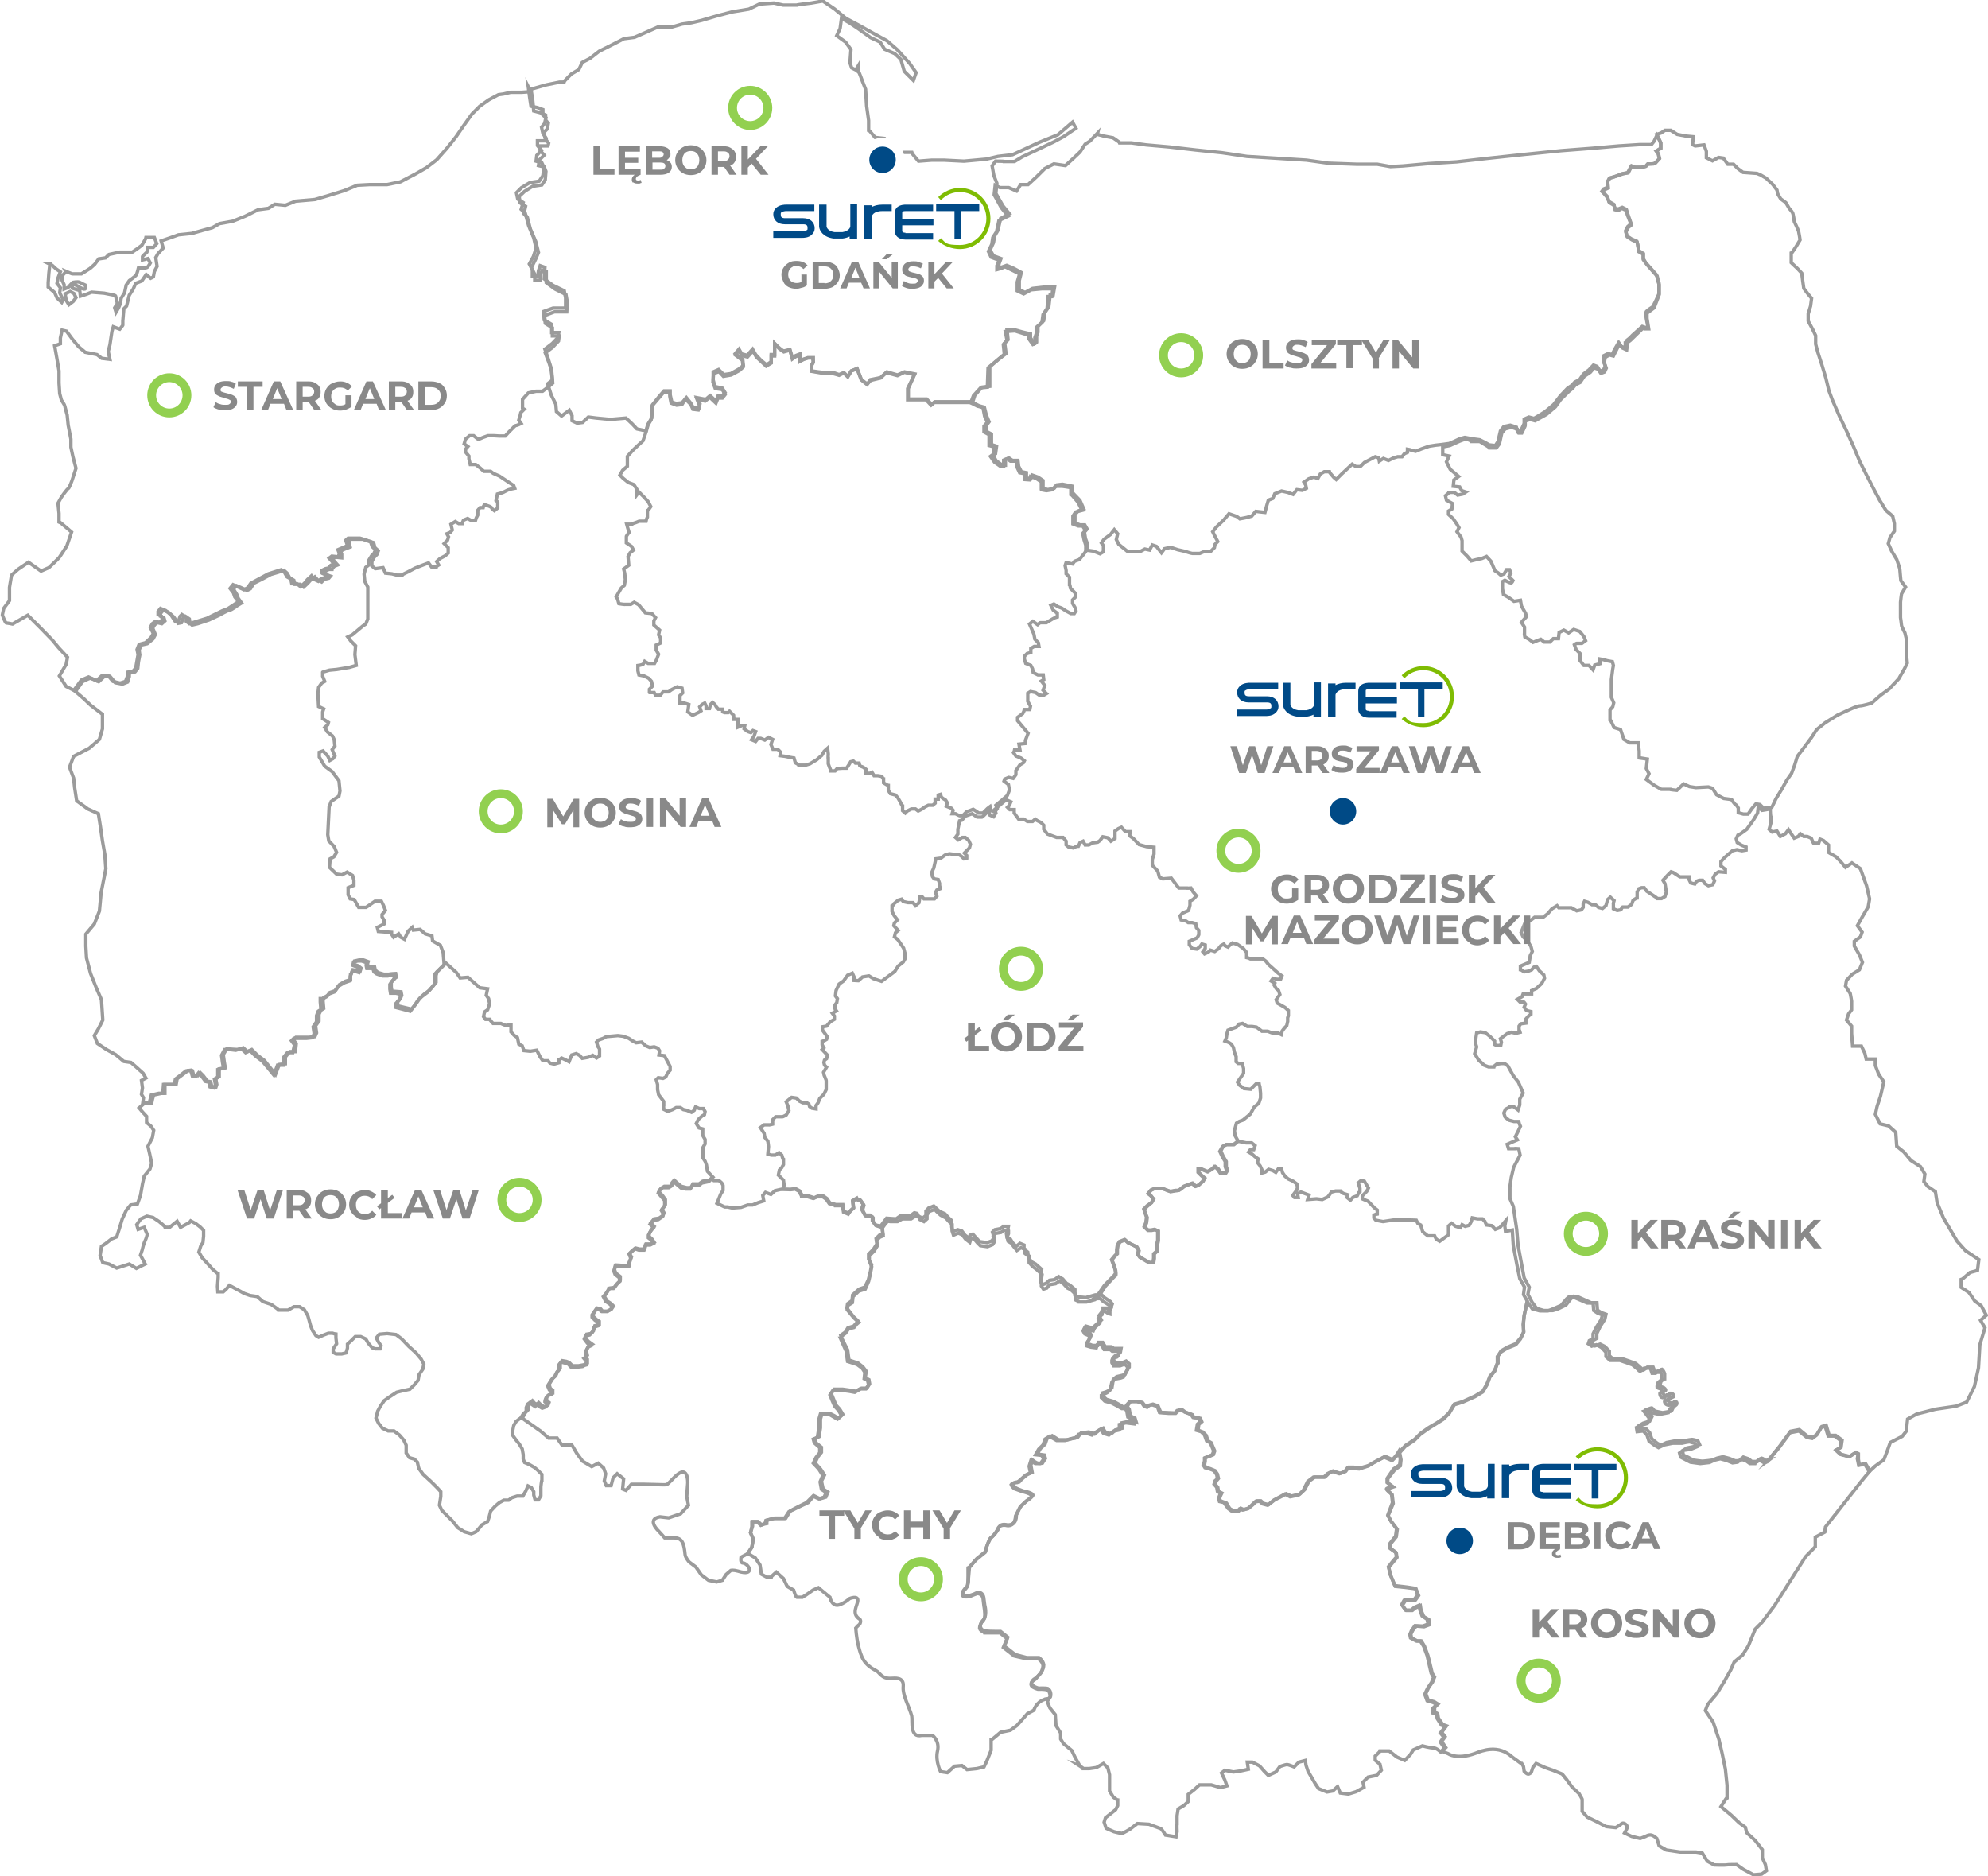 <svg xmlns="http://www.w3.org/2000/svg" xmlns:xlink="http://www.w3.org/1999/xlink" viewBox="0 0 585.9 552.9"><defs><style>      .st0 {        fill: #898989;      }      .st1 {        fill: none;        stroke: #9b9b9b;        stroke-miterlimit: 10;      }      .st2 {        fill: #7fbc03;      }      .st3 {        fill: #fff;      }      .st4 {        isolation: isolate;        opacity: .2;      }      .st5 {        fill: #004a87;      }      .st6 {        fill: #92d050;      }      .st7 {        fill: #004a86;      }    </style><symbol id="Nowy_symbol" viewBox="0 0 20 20"><g><image class="st4" width="20" height="20" transform="translate(0 20) scale(1 -1)"></image><circle class="st6" cx="9" cy="11" r="6.5"></circle><circle class="st3" cx="9" cy="11" r="3.9"></circle></g></symbol><symbol id="Nowy_symbol_1" viewBox="0 0 20 20"><g><image class="st4" width="20" height="20" transform="translate(0 20) scale(1 -1)"></image><circle class="st3" cx="9.3" cy="11.3" r="6.5"></circle><circle class="st7" cx="9.3" cy="11.3" r="3.9"></circle></g></symbol></defs><g id="Warstwa_2_kopia"><path id="path1354" class="st1" d="M156.1,26.4l4.9-1.4,3.9-.8h1.2c0-.1,2.3-2.4,2.3-2.4l2.2-1.3,1-2.1,2.3-1.2,2.7-2.1,3.6-1.8,3.7-1.9,3.1-.4,3.2-1.4,3.6-1.6h4.1l3.1-.9,2.8-.4,3-.7,4.4-1.3,4.6-1.2,4.9-.8,3.1-1.5,4.3-.3,2.7.6h4c0-.1,4.3-.6,4.3-.6l3.4-.6,3.4,2.3,3.4,2.8,3.6,1.9,4.1,2.3,4.4,2.4,3.1,2.7,3.6,4,1.9,2.7-.8,2.3-1.8-1.8-.9-.9-1-3.5-1.8-1.7-3-1.3-1.3-2.1-2.8-1.3-3.6-2.6-2.7-1.8-2.3-1.3-.4,3-1,2.1,2.6,1.9,1.6,2.2-.3,3.9.5,1.5,1.2.6.8-1.3v1.7c.1,0,1.2,3,1.2,3l.9,2.3.3,4.9.6,4.3v2.8c.1,0,1.9,2.2,1.9,2.2l2.8.3,1.4,1.8.4,1.5,2.6.8h3.5c0,.1,2.1,2.6,2.1,2.6l3.9-.3h3.6l5.9.3,6.6-.6,3.4-.8,4.3-.5,3.9-1.8,4.1-1.9,5.4-2.2,4.3-3.7,1,1.8-3.7,2.5-2.8,1.5-4.4,2.1-4.9,2.3-2.3,1.4h-3c0-.1-2.6-.1-2.6-.1l-1,1.4.5,2.8.9,2.3-.3,3,2.1,3.7,1.9,2.3-2.6,1.4-.8,3.5-1,1.7-.3,1.9-1,2.2,1,1.7,2.2.8-.6,1.6v1.2c.1,0,2.3-.8,2.3-.8l2.1.9,2.2,1.2-.6,2.4v2.6c-.1,0,1.7.9,1.7.9l2.2-1.2,3.5-.4h3l-.4,2.3h-.9l-.4,3.5-1.2,1.8-.3,2.3-1.7,1.7v1.6c.1,0-.4,1.3-.4,1.3v1.8c.1,0-.6.4-.6.4l-1.2-1.7v-1.2l-2.5-.6-1.8-.5h-2.6l.3,2.8-1,1,.4,3.1-2.1,1.6-2.7,2.3v5.7c-.1,0-2.3.3-2.3.3l-2.1,2.4-.6,1.9h-11.2l-.9.8-1.5-1.6h-5.4c0,.1,0-3.1,0-3.1l1.9-4.3-3-.6-2.1.9-3.1-.9-1.9,1.7-3,.6-.9,1.3-1.7-1.3-1.3-3.3-1.7.7-1,1.7-1.2-1.2-1.4.6-1.7-.6h-2.4c0,.1-4.1-.5-4.1-.5v-1.6l.6-1v-1.3h-1.6l-1.4.5-.9.5v-2.1l-1.3.5-.9.8-.8-2.6-1.6.4c-.3.3-1.9-1.2-1.9-1.2l-1-1v3.3h-1v2.1l-1.4.9-1.6-1.3-1.6-1.7-.9-1.6-1.6,1.8-1.6-.4-.8-1.4-1.1,1.3,2.2,1.7.2,1.8-1.4,1.1-2.3,1.3-2.1.3-1.5-1.5-1.6.7v2.4c0,0,.5,1.9.5,1.9l2.2.5.8,1.3-.9,1h-1.2c0,0-.6,1.5-.6,1.5l-1.7-1.6-1.3,1.1-2.6-.5.9,1.8-.3,1.3-1.7-.2-.7-1.3-1.3-1.6-1.3,1.5-1.7.2-1.3-.4-.5-2.2v-1.1h-1.8l-1.4,1.6-2,2.5-.2,3.9-1.2,1.9-.5,1.9-2.7-.6-1.4-1.5-1.8-1.7-4.6.4-4.2-.4-2.3-.3-1.7,1.6-1.6.2-1.5-.7v-1.5l-.8-1.6-2.3,1.7-1.5-1.3-.2-2.2-1.3-2.6-1.1-3.4,1.4-1.1-.4-3.6-.9-2.9-.9-2.6,2.2-1.7,1.6-1.7.3-1.5h-2.1v-2.4c0,0-2.2-1.3-2.2-1.3l-.2-2.5,2.8-1h3.7c0,0,0-3,0-3l-.4-2.1-3.3-1.6-2.6-1.9.2-3.4-1.4-.5-.5,1.5-.2,1.6h-1.6v-1.9c0,0-.9-1.7-.9-1.7l1.2-2.2.8-2.4-.7-3.1-1.5-3.6-1-3.7-1.2-1.1.6-2-1.6-1-.4-1.9,1.5-1.5,2.5-1.5,2.7-.4,1.1-1.6.3-2.5-.6-1.3-1.7-.5.2-1.7,1.4-1.5-1.2-1.4v-1.4h2.4c0,0,.2-.7.2-.7l-1-1.5-.4-1.8.9-1.1.4-1.7-.9-.8v-1.6c0,0-1.6-.6-1.6-.6l-1.9-.4-.4-2.6-.4-3.1h0Z"></path><path id="path4000" class="st1" d="M323.5,39.2l-2.3,2.4-1.4.9-1.5,2.3-2.1,2-2.2,2-3.4-.5-2.7,1.4-2.4,2.4-2.5,2.3h-2.2c0,0-1.2,1.9-1.2,1.9l-2.3-1h-2.6c0,0-1.4-.7-1.4-.7l-.3,2.8,2.1,3.8,2,2.5-2.7,1.3-.7,3.3-1.1,1.7-.3,2-1,2.1.8,1.7,2.4.9-.7,1.6v1.3c.1,0,2.4-1,2.4-1l4.3,2.1-.7,2.4v2.6c0,0,1.9.9,1.9.9l2.2-1.2,3.2-.3h3.2c0,0-.3,2.3-.3,2.3h-1.1c0,0-.3,3.5-.3,3.5l-1.2,1.8-.3,2.3-1.7,1.5v1.7c.1,0-.4,1.3-.4,1.3v1.7c.1,0-.6.3-.6.3l-1.2-1.7v-1l-4.1-1.3-2.8.2.5,2.6-1.1,1.2.3,2.9-4.8,4-.2,5.7-2,.2-2.1,2.3-.8,2.1,2,1,1.6.4.5,2.6.8,1.7-1,1.2v1.7l1.5.8v3.2c0,0,1.5.4,1.5.4l-.2,2.2-.9.6,1.2,1.7,1.7,1.2h1c0-.1,0-1.8,0-1.8l1-.4,1,.7h1.7c0,0,.3,1.9.3,1.9l.7,1.5,1.5.3v1.7c0,0,1.4.1,1.4.1l.3-1,1.7.6,1.5,1v2.3c-.1,0,1.5.3,1.5.3l1.8-.3.8-1h1.7c0-.1,2.9.4,2.9.4v1.9c.1,0,2.1,2.4,2.1,2.4l1.2,2.4-1.9.5-.8,1.2v2.3c0,0,1.6.6,1.6.6h1.3c0,.1.8,1.3.8,1.3l-.8.9.4,1.9.5,1.6v1.4c0,0,2.2.3,2.2.3l2,.8,1-.6v-1.7c.1,0-.6-.9-.6-.9l.8-1.1,1.9-1.4,1.1-1.4,1,1.2-.4,1.7.7,1.4,2.6,2.1h1.6c0-.1,2,.1,2,.1l1.5-.8,1.4.3.8-1.5,1.2.4,1.5,1.9.9-1.2,1.8-.4,2.1.7,2.2.5s1.8.6,2.1.6,2.2,0,2.2,0l1.4-.6h1.8l1.1-1.1.2-1,.8-.8-.9-1.7-.6-1.2,1.1-1.4,2.1-2,1.6-1.9,2.3.8.9.7,2-.4,1.5-.4,1.2-1.4,2.7.3.5-1.9.5-1.7,1.3-.5.6-1.4,2-.8,1.8.4,1.6.6,1.1-1.4,1.6.2,1.2-.6-.2-1-.5-.8,1.4-1,1.5-.5,1.2.4.7-1.3,1.2-.7h1.4c0,.1,1.4,1.7,1.4,1.7l.7.6,1.7-1.7,1.5-1.4,1.5-1.4,1.1.7h1.3c0,0,1.2-1.2,1.2-1.2l1.7-.9,1.5-.8,1,.3.2,1,1.2-.8,1.5.6,1.4-.7,1.3-.4h1.3c0,0,.7-.9.7-.9l.9-.4v-1c.1,0,1.2.4,1.2.4l1.2.3,1.7-.7,2.3-.8,1.9-.3,1.8-.2,2.2-.3,1.4-.6,1.7-.8,1.5-.4,2.1.4,2.3.3,1.6.8,1.2.7,1.8.2.8-1.2.3-1.4.4-1.7,1-1.3,1.9-.4,1.8.6.3,1.2h.9l.5-1,.6-1.3v-1.3l1.4-.6,1.5.4,1.2-.7,2.1-1.3,2.5-2.1,2-2.6,2.1-2.2,1.2-.8.9-1,1.4-.7,1.2-1.7,1.6-1.2,1.3-1.4,1.1.4.9,1.4,1-.4.5-1.2-.6-1.4.2-1.6,1.2-.6,1.2.3.8-1.6,1.1-1.9.8,1.1,1.2.4v-1.4c.1,0,.2-.7.7-1s1.4-1.3,1.4-1.3l1.9-1.7,1-.9.9.3h.8l-.5-2.6s-.3-1.7,0-2.1,1.9-1.4,1.9-1.4l1-2,.8-1.8v-3c-.1,0-.7-2.6-.7-2.6l-1.5-1.7-1.7-1.9-.7-1.2v-1.5c0,0-1.4-.9-1.4-.9l-.2-1.6-.3-1.1-1.6-.7-1.4-.9-.3-1.5.6-1.2,1-.9-.4-1.2-.6-1.7-.4-1.3-1.2-.6-1.2.5-1-.2-.3-1.2-1.4-.8-.5-1.5-.9-.9-.7-.6.5-.7,1.2-.5v-1.7c0,0,.5-1,.5-1l2.1-.6,1.6-.7,1.7-.3,1-1.9,1.2.3h1.9l1.2-.3.6-.7h1.7l.6-.3,1.1-1.2-.3-1.5-.5-.8,1.2-.8v-1.3c.1,0-.3-1-.3-1l-.8-1.5-.8,1.7-.8,1h-3.3c0,0-6.3.4-6.3.4l-7.9.7-9.1.7-10.8,1.1-11.2,1.2-8.8,1-8.1.5-7.7.7-3.7.2-3.9-.7h-6.1c0,0-8.3-.3-8.3-.3l-6.4-.9-9.5-.6-8.1-.5-7.4-1.1-7.7-.8-7.8-.9-6.8-.6-4.4-.6h-3.3c0-.1-2.1-1.5-2.1-1.5l-2.7-.5-1.9-.5h0Z"></path><path id="path7373" class="st1" d="M517.8,51.1l-4.1-.3-1.5-1.1-1.3-1.3h-1.7l-1.3-1.8-1.4-.2-1.8,1-1.8-.9v-1.9c0,0-.7-1.9-.7-1.9l-2.6.3-.8-.4.3-2.3-2.2-.2-2.6-.5-1.9-1.2h-1.7c0,0-1.2.8-1.2.8l-1.2.4,1.2,2.5v1.6c0,0-1.4.8-1.4.8l.7.9.3,1.3-1.4,1.5-2,.2-.6.6-1.2.3h-2.1c0,0-.9-.4-.9-.4l-1,2-1.5.3-3.9,1.3-.7,1,.2,1.9-1.1.5-.6.6,1.4,1.7.6,1.5,1.4.8.3,1.3,1,.2,1-.6,1.3.6.3,1.3,1.2,3-1,.8-.6,1.3.4,1.4,1.4.9,1.5.7.5,2.8,1.3.7v1.6c0,0,1.2,1.6,1.2,1.6l2.9,3.3.6,2.5v2.9c0,0-1.5,3.9-1.5,3.9l-2.1,1.6v1.5c0,0,.5,3.1.5,3.1h-1.2c0,.1-.5-.2-.5-.2l-3.7,3.6-.8.6-.3,2.2-1.3-.6-.8-1.2-1.8,3.6-1.2-.3-1.2.7-.3,1.6.6,1.6-.5,1.1-1.1.4-.8-1.2-1.2-.4-1.1,1.3-1.8,1.2-1.2,1.8-1.4.7-.8,1-1.2,1-2.4,2.4-1.5,2.1-2.6,2.2-3.4,1.9-1.5-.4-1.4.5v1.3c.1,0-1,2.2-1,2.2h-1c0,.1-.3-1.1-.3-1.1l-1.7-.6-1.9.5-1,1.2-.7,3.2-.9,1.2h-1.9c0-.1-3-1.9-3-1.9h-2.3c0-.1-1.7-.8-1.7-.8l-1.9.7-2.9,1.3-2.1.4v2.3l1.9.4-.8,1.7,1.1,2.2,2.5,2.1-1.4,1-.2,1.9,1.9.2.6,1.1,1.2.4-.9.6-1.5.3-1-.8h-1.5c0,.1-1.1,1-1.1,1l.3,1.3,1.8,1-.2,1.6-1,.6v1c0,0,1.4,1.3,1.4,1.3l1.1,1.6.6,1-.6,1.2,1.2,1.6.3,1v3.1c0,0,1.5,1.5,1.5,1.5l1.2,1.4,1.6-.4,1.5-.3,1.4-.6,1.3,1.4,1.2,2.8.9.6.8.7,1-.4.7-1.2h.9c0,0,.4,1,.4,1l-.6,1,1.2,1.2s-.3.7-.6.7-1.8-.8-1.8-.8l-.7.4v2.1l.3,1.7,1.4.8,1.7,1.2,1.9-.3.3,1.7,1.2,2.1.3,1-1,1.1-.5.6.9,1.4v1.9c-.1,0,.1,1,.1,1l1.4.8,1,.8,1.5-.6.8-.3,1,.8h1.7l1-1h1.5l.2-1.8,1.4-.7,1.4.8,1.5-1,1.8.6,1.2,1.5.5,1.2-1.1.8h-1.5c0-.1-.7.4-.7.4l.5,1.4,1.2,1.2v2.1c0,0,1.1,1.4,1.1,1.4h1.5c0,0,1.2,1.3,1.2,1.3l.5-1.4,1.5-.4v-1.5c.1,0,2.1.6,2.1.6l1.6.3.3,1.1-.2,1.1-.4,3.1v5.2c0,0,.7,1.6.7,1.6l-.3,1.2-.8.9v2.8c.1,0,1.2,2.4,1.2,2.4l1.9.6,1,2.9,1.7,1h2.5c0,0,.3,2.4.3,2.4v2c.1,0,2.4.4,2.4.4l-.3,2.8.8,1.5-.8,1.7,2.3,1.7,2.1,1.2h2.5c0,.1,2.1.3,2.1.3l2-1.9,1.7.8,1.9.3,3.7-.2,1.2.4,1.2,1.9,2.1,1.1,2.3.3s.9,1.4,1.2,1.5c.3.1.8,1,.8,1v1.4c0,0,1.5.4,1.5.4h1.4l1.1-1.6,1.2-1.4,1.2.2,1.1,1.1,2.4-.3,1.2-2.5,1.7-2.8,1.5-2.7,1.4-2,.9-2.4.8-2.6,2.5-3.3,1.7-2.3,1.5-2.3,2.5-2,3.7-2.3,3.7-1.7s2.1-1,2.9-1,3.4-.8,3.4-.8l2.6-2.3,2.6-1.9,2.8-3,1.7-3,.8-1.6-.3-3.2v-4c0,0-.4-1.7-.4-1.7,0,0-1-1.9-1-2.2s-.3-2.3-.3-2.3c0,0,0-4.3,0-4.6s.3-2.4.3-2.4l1.2-2-1.4-1.9s-.3-3-.3-3.3-.9-2.9-.9-2.9l-1.5-2.5-1-2.2.5-1.8,1.3-1.9v-2.2c0,0-.5-2.2-.5-2.2l-2-1.7-1.9-3.1-1.7-3.2-2-3.9-2.1-4.2-1.8-4.3-2.1-4.7-2.2-4.6-2-4.6-1-2.7-.9-3.7-1.2-4-1.2-3.7-.6-2.3v-2.5l-.9-1.9-1.3-2.4v-2.1c0,0,.7-2.3.7-2.3l.3-2.3-1-1.2-1.3-1.7-.3-2.1-.3-2.4-1.2-1.3-1.9-1.8v-2.7c.1,0,1.4-2,1.4-2l1.2-2s-.3-2.1-.4-2.4c0-.3-1.3-3-1.3-3,0,0-.3-2.3-.5-2.6-.1-.3-1-1.3-1-1.3l-1-1.7-1.5-1.1-.9-1.5-.2-1.1-1.3-1.7-1.9-1.8-1.9-1.1h-.1Z"></path><path id="path8252" class="st1" d="M154,120.3v-2.6l1.7-1.9,2.3-.5h1.9c0,0,1.6-1.2,1.6-1.2l1.4-1.2-.3-3.6-.8-2.4-1.1-2.9,2.1-1.6,1.8-1.9.2-1.5h-2c0,0,0-2.4,0-2.4l-2.1-1.3-.2-2.3,2.9-1.1h3.6c0-.1.2-2.8.2-2.8l-.4-2.3-3.2-1.6-2.6-1.9v-3.3c0,0-1.2-.4-1.2-.4l-.5,1.4v1.6c-.1,0-1.7,0-1.7,0v-1.8c0,0-1-1.9-1-1.9l1.3-2.6.8-1.9-.8-3.2-1.6-3.7-.9-3.5-1-1,.5-2.2-1.6-1-.3-1.9,1.6-1.5,2.4-1.5,2.7-.4,1-1.5.2-2.5-.5-1.3-1.7-.4.3-1.7,1.4-1.4-1.2-1.3v-1.4h2.3l.2-.8-1-1.3-.4-1.9,1-1,.3-1.7-.8-.9v-1.5c0,0-1.6-.7-1.6-.7l-1.9-.5-.3-3.2-.4-2.5-2.9.2h-3.2l-2.1.5-1.5.2-2.8,1.5-2.7,1.9-2.3,2.3-2.5,3.5-2.2,3.2-2.6,3.3-3.1,3.5-3,2.3-3.3,1.9-4.4,2.3-3.9.8h-5.1c0,0-3.7.2-3.7.2l-3.9,1.6-4.5,1.4-4.1,1.2-5.7.5-3,1.2-3.1-.3-1.9,1.2-3,.4-3.8,1.9-3.7,1.5-3.9.7-2.1,1.2-2.9.8-3.2.9-3.9.4-2.2.8-2.9,1,.6,2.1-1.5,1.6-.7,1.2.4,2.6-.8,1.5-.3,1.6-.8.4-1.3-1.1-1.3,1.9-1.8.7-.7,1.6-1.2,1.9-.8,3.2-.8.8-.3,3.6v1.2c.1,0-.9,1.2-.9,1.2l-1.9-.7-.4,1.3-.6,4-.5,2,.5,2.3-2.4-.3-1.4-1.1-3.5-.7-1.9-1.6-1.9-2.3-1.7-2.3-1.3-.3-.5,2.3v1.7l-1.7.6.7,3.9.6,3.5v3.6c0,0,.2,3.1.2,3.1l.5,1.9s1,1.5,1,1.7.7,2.7.7,2.7l.3,3,.8,4.1v2.4c0,0,.6,2.8.6,2.8l.9,3.4-1.2,3.7s-.8,2.2-1.1,2.3c-.3.1-2,2.5-2,2.5l-1,1.8.3,3v2.4c.1,0,3.7,3.1,3.7,3.1l-1.4,4.1s-1.9,2.9-2.1,3.2c-.1.3-3.2,3.2-3.2,3.2l-2.3,1-3.7-2.6-3.1,2.1-1.9,1.7-.6,3.6v3.9l-1.7,2.3-.4,1.9s.8,2.4,1.2,2.4,1.8.3,1.8.3l4.5-2.6,3.6,3.6,3.6,3.7,1.9,2.3,2.6,2.8-.4,2.1-2,3.4,2,3.1,2.8,1.4,2-2.8s1.9-1,2.3-1,2.5,1,2.5,1l1.7-1.6h1.6c0,0,1.6,1.9,1.6,1.9l2.1.4,1.5-.6.5-1.6v-1c0,0,1.7-.4,1.7-.4l.8-1,.2-1.9.4-2.1-.2-1.4.6-1.5,1.8-.4,1.7-1.4.7-1.3-.8-1.9.6-1,.8-.6,1.3.3.9-.8-.3-1-1-.4v-.8l.8-1,1.5.6,1.6,1.4,1.3,1.9,1-.2.5-1.5.6-.4,1.2.8.2,1.2.6.6,1.7-.4,3.3-1.1,3-1.4s2.6-1.5,3.1-1.5,2.2-1.3,2.2-1.3l1.3-.8-1-1.4-.4-1.1-1-1.6.9-1,1.4.6,1.7.8,1-.5,1-1.6,2.4-1.2,2.6-1.4,2-.6,1.9-.6.9.8.8,1.4,1.2.7.3,1.2h1.6c0,0,1,.8,1,.8l1.1-1,.9-1,1.3-1,.8.9,1.2.6.8-.8,1.3-.3.5-.6-1.6-.6v-.8c0,0,1.1-.6,1.1-.6h.9c0-.1.7-.9.7-.9l1-.4-.8-.9-.7-.8.8-.6,1.9.2v-1.1c0,0-.3-.9-.3-.9l1-.5,1.8-.7-.4-1.7.6-.6h1.7c0,0,1.9,0,1.9,0l1.7.6,1.4.4.4,1.5,1,.9-.4,1.1-.8.8-.7,1.3v1.3c0,0,1,.8,1,.8l2.3-.3.7,1.6,1.9.2,1.5.4h1.4c0-.1,1.7-.9,1.7-.9l2.3-1.2,2.3-.9,1.6-.6.9,1.2h1.3c0-.1.8-.6.8-.6l-.6-1,1-.9,1.5-.8.9-.8v-1.6c0,0-1.2-1.2-1.2-1.2l1-1,.3-1-.5-.9,1-.4.6-.7-.4-1.7,1.3-.8,1,.6h1c0-.1.4-1,.4-1l1.2-.5,1.1.6h1.1c0-.1.8-1.6.8-1.6v-1.4l.7-.8h.8c0-.1.5-.9.5-.9l1.4.5s.7.3.7.5.8.8.8.8l1-.8v-1.7c.1,0-.5-.5-.5-.5l.4-1.9,1.5-.4,1.6-.8,1-.3,1-.2-.3-.8-2.1-1.4-2.1-1.4-1.8-.8-.8-.6h-2l-1.1-1-1.3-1h-1.6c0,0-.4-1.7-.4-1.7v-.8l-1-1.2v-.8l.7-.8-1.1-.8.4-1.4,1.2-1h1.2c0,0,1.4,1.1,1.4,1.1l1.4-.6,1.4-.5h1.8c0,0,1.7.1,1.7.1h1.6l1.1-1.2,1.2-1.2s.6-.7.9-.7,1.5-.6,1.5-.6l-.7-1,.4-1.3.2-.9,1-1h0ZM19.4,80.1l-1.1,1.2v1.3c0,0,.6,1.3.6,1.3v1.3c0,0,1.4-.5,1.5-.8s1.1-1.2,1.1-1.2c0,0,1.5-.3,2,0s1.6.8,1.6.8c0,0,.5,1.3-.3,1.2-.8-.1-1.9-.9-1.9-.9l-1.2-.6s-.9,1.1-.2,1.3,2,.6,2,.6l.2,1.7,1.8-.6,1.5-.6,3.7.3,2,.4s1.4.2,1.4.5.5,2.1.5,2.1l-.8,1.3.4,1.3.7-1.2.6-1.4.2-1.5,1-1.6.5-2.3.9-1.3s1.7-1.2,2-1.6.7-2.1.7-2.1h1.4s1,0,1.3-.3.8-1.2.8-1.2l-.7-1.3-1.6.4v-1c-.1,0,1.3-1.3,1.3-1.3l.2-1.4h1.7c0,0,1-1.1,1-1.1l-.7-1.8h-2.4c0,.1-1.3,2.3-1.3,2.3l-1.2.9-1.6,1.1h-3.7l-3.2.7-1,1-2,.3-1.2,1.6s-1.3,1.2-1.5,1.3c-.3.2-2.4,1.5-2.4,1.5h-2.6c0,.1-2.1-.8-2.1-.8h0ZM14.7,77.8l-.3,2.7s-.2,2.5-.2,2.8,0,1.3,0,1.3l1.9,1.6.7,1.6,1.4,1.3.4-.8-1-2,.2-1.5-1-1.3.3-1.6.7-1.8-1.2-.8-1.2-1.1-.8-.4h0ZM19.2,86.7l.3,1.8.8,1.3,1.3-1,.8-1.1-.6-1.2-1.1-.6-1.5.7h0Z"></path><path id="path10888" class="st1" d="M187.7,145.8v-1.6c0,0-.9-1.4-.9-1.4l-1.6-.6-1.5-1.2-1-1,.8-1.4,1.4-1.2v-2.9c0,0,1.6-1.8,1.6-1.8l1.7-1.6,1.3-1.2.9-2.6.6-2.1.9-1.5.3-4.1,3.4-4h1.8v1.2l.4,2,1.6.6,1.6-.2,1-1.6,1.6,1.6.6,1.4,1.6.2.4-1.2-.8-2,2.4.6,1.4-1.1,1.8,1.7.6-1.5h1.3c0,0,.8-1,.8-1l-.8-1.5-2.1-.3-.7-1.9.2-2.5,1.6-.6,1.3,1.4,2.3-.4,2.4-1.3,1.1-1-.2-2-2.1-1.6,1.1-1.3.8,1.5,1.7.4,1.6-1.8,1,1.8,2.9,2.7,1.5-.9v-2.1c0,0,1,0,1,0v-3.6c0,0,1.4,1.5,1.4,1.5l1.3.9,1.8-.5.7,2.6,1-.7,1.2-.5v1.9l1.2-.6,1.3-.4h1.3c0,0,.2,1.3.2,1.3l-.6,1.1v1.5c0,0,4,.7,4,.7h2.3c0-.1,1.9.5,1.9.5l1.4-.7,1.1,1.1,1.1-1.7,1.7-.6,1.2,3.2,1.7,1.4,1.1-1.2,2.9-.7,1.7-1.6,3.3.9,2-1,3,.7-2,4.1v3.3s2.5,0,2.5,0h2.9c0,0,1.5,1.6,1.5,1.6l.9-.8h11.3c0,0,2,1,2,1l1.5.4.6,2.4.8,1.9-.9,1.2v1.6s1.6.8,1.6.8v3.1l1.5.5-.3,2.2-.8.4,1,1.7,1.8,1.3h.9c0,0,0-1.7,0-1.7l1.1-.4,1,.7h1.6c0,0,.2,1.7.2,1.7l.8,1.6,1.5.3v1.6s1.3.2,1.3.2l.4-1.1,1.7.6,1.5,1v2.3c-.1,0,1.4.4,1.4.4l1.9-.4.8-1,1.6-.2,3,.6v1.9c0,0,2.2,2.3,2.2,2.3l1.1,2.5-1.7.6-.9,1.1v2.4s1.5.6,1.5.6h1.4c0,0,.7,1.2.7,1.2l-.8.9.3,1.9.6,1.6v1.5s-1.1,1.5-1.1,1.5l-1.3,1.6-1.4.5-.6.8-1.9-.4-.3.9.3,1.4v1l1,1v2.1c.1,0,.3,1.2.3,1.2l1.4,1.4v1.2l-.8.8v1l.7,1.2.3,1-.5.8h-1c0,0-1.5-.8-1.5-.8l-1.2-.8-1.1-.4-1.2-.8-.9.4.7,1.4,1.2.9v1c-.1,0-1.4.7-1.4.7l-1,.6-.8.5h-1.8c0-.1-.8.6-.8.6l-1.4-1-1,.8.7,1.6.6,1.4.3,1.5,1,1,.2,1.1h-1.4l-1,.6v1.2c0,0-1.1.3-1.1.3l-.8.8v.9c0,0,.4,1.2.4,1.2l1.5.6.5,1,.2,1.1,1.4.7h1.5c0,.1.2,1.4.2,1.4l-.7.4,1,1.3-.5,1.4,1,1-1,.6-1.2-.2-1-.7-1.5-.3-.8.5v2.4c0,0,.8,1.4.8,1.4l-.2,1h-1.5c0,.1-.6,1.2-.6,1.2l-1.5,1.1v1c0,0,3.1,3.7,3.1,3.7l-.8,2.1v.9l-1.9.2.3,1.7h-1.5c0,.1-.4.8-.4.8l.7,1,1.5.6,1,.8-.3.6-1,.6-1.2,1.7v1.2c0,0-.8,1.1-.8,1.1l-1.3-.3-1.2.5-.2.6,1.3,1,.3,1.6-.6,1.6-1.7,1.5-1.7,1.4.4,1-.7,1-1.1-.4-.3-1.2-.8.6-1.3,1.3h-1.3c0-.1-1.6-1.1-1.6-1.1l-1,.4-.9.3-1.2,1.2h-.8c0,.1-1.3-.6-1.3-.6h-1l.3-1-.5-.6-1.5-.6.3-1-.5-.8-.8-.5-.5-.4-.2-.8-.7.2v1.2h-.9c0,.1,0,1.2,0,1.2l-.7.6h-1.3c0,0-1,.5-1,.5l-1,.7-1,.5-.8-.6h-1.2l-1.2.6-.6.6-.8-.7v-1.3c-.1,0-.7-1.3-.7-1.3l-.7-1.2-.7-.8-1.5-.4-.6-1v-1.4c-.1,0-1.4-.8-1.4-.8v-1.1c-.1,0-.5-.8-.5-.8l-1.2-.2h-1.1l-.6-1-.6.3h-1.2c0,0,0-1.2,0-1.2l-.8-.6-1-.4-.2-.8h-1.1l-.6-.6-.8.2-.6,1-.6.9h-1.3c0,0-1.5.1-1.5.1l-.6.7h-1.2c0-.1-.4-1-.4-1l-.4-1.1v-1.5c-.1,0,0-1.4,0-1.4l-.2-1.7-1,.9-.7,1.2-1.5,1.3-2,1.2-1.3.4h-1.9c0-.1-1.1-.7-1.1-.7l-.4-1.4-1.2-.2-1.4-.3-1.5-.2.2-1-.9-.9h-1.4l-.6-1.4.5-1.5-1.2-.6-1.1.8-1.2-.5h-.8l-.7.9-1.2-.5.7-1,.5-1.4-.8-.3-.6.6-.9-.3-1.1-.8.2-1h-.8l-1.2.5v-1c-.1,0,0-1.3,0-1.3h-1.2c0-.1-.1-1.2-.1-1.2l-.8-.8-.4-.4-.4.4h-.9c0,.1-.7-.2-.7-.2v-.8c0,0-1.3,0-1.3,0l-.6-.7-.4-.7-.7-.6-.6.6-.3,1.2h-1c0,0,0-.8,0-.8l-.4-.8-.8.4-.7.7.4,1.2-.8.5-1.7.8-1.4-1,.3-2.2-1.3-.4h-1.3c0-.1,0-2.2,0-2.2l.8-.8-.2-1.4-1.4-.4-1.6.8-1,.7h-1.6c0,0-.8,1-.8,1h-1.4c0,0-.4-.8-.4-.8h-1.4c0,.1,0-1,0-1l.9-.9-.3-1.4-.8-.9-1.4-.7-1.5-.3-.3-1.2v-1.5c.1,0,1.5-.4,1.5-.4l.5-.9,1,.6h1.9l.6-1.1.6-1.6-.7-1.2v-1.5c0,0,1.3-.6,1.3-.6v-1.4c.1,0-.6-1-.6-1l.3-1.4-.8-.7-.9-.8v-1.2c0,0,.5-1,.5-1l-1.1-1.2-1.9-.2-1-1.2-1-1.2-1.3-.7-1,.6h-1.7c0,.1-1.8-.2-1.8-.2l-.4-1.4-.4-.6.8-1.4.7-1.2.9-.8.3-1.7-.2-1.9-.3-1.2,1.5-1.1-.2-2.6.6-1.1,1-.8-.6-1.1-1.5-1v-1.9c-.1,0,.8-1.2.8-1.2l-.4-1.3-.3-1.1h1.4c0-.1,1.3-.5,1.3-.5l1-.4h1.9c0-.1.5-1.2.5-1.2v-1.8c.1,0,1-1.3,1-1.3l-.8-1.5-1.3-1.4-1.4-1.4h0Z"></path><path id="path2201" class="st1" d="M95.2,294.3l1.1-.6.7-.8,1.6-.6,1.2-1.7,1.7-1,1.7-.6v-1.2c0,0,.6-1.7.6-1.7l1,.2,1,.3.4-1-.9-.6-1.3-.5.2-1,1.2-.3h1.2c0,0,1.5.5,1.5.5l-.2.7.2,1h1.1c0,0,.7,0,.7,0l.3,1,.8.6,1.7.6h1.3c0-.1,2.2-.1,2.2-.1v1c.1,0-.6.6-.6.6l-.7,1v1.4l.2,1.2h1.7c0,.1,1,.2,1,.2l.2,1-.4.9-.9.9v1.2c0,0,2.3.6,2.3.6l1.9.5,1.3-1.7.9-1.4,1.2-1.2,1.6-1.2,1.5-1.6.6-.8v-1.9l.2-1.2,1.2-1.2,1.5-1.5-.3-3.6-.8-2.1-2.3-1.3-.2-1.5-2-.6-1.5-1.3-2,.2-.3-.8-1.2,1.1-1.1,2.4-1.1-.6-.6-1-1.5,1-.6-.9v-.5c-.1,0-3.9-.3-3.9-.3l-.3-1.2,2-1v-1.1c0,0-.6-1-.6-1v-.7c0,0,1-1.2,1-1.2l-.6-1.5-.6-1.2h-1.9c0,0-2.6,1.8-2.6,1.8h-2.2s-1.3-2.3-1.3-2.3l-1.2-.2-.6-1.2v-2.1c0,0,1.7-.7,1.7-.7v-1.5l-.4-1.4-1.6-1-1.5.8-1.6-.2-2.1-2,.2-2.5,1.1-.6.8-1.3-.7-1.7-1.6-1.7-.3-1.8.4-8.2.6-1.6,2.3-1.6.3-1.5-.3-3-2-2.7-2.2-1.6-1.6-2.7v-1.4c0,0,1.1-.4,1.1-.4l1.4,1.5.6,1.3.9-.5.6-.8-.8-1.9.8-1-.2-1.9-.5-1.1-1.5-1.2-.8-1.3.9-.8.2-.7-1.7-1.1v-2l.3-.9-1.5-.7-.2-3.7.2-1.9.9-1.3.9-.5-.6-1.5v-1.2c-.1,0,2-.6,2-.6l2.1-.2,3.7-.6,2.1-.6-.4-3.2.2-2.6-1.4-1.4-.9-1.2,1.3-.6,3.1-2.6.9-.6.6-1.5v-9.4c0,0-.9-1.7-.9-1.7l-.2-2.1.5-2,.9-.7v-1.4l.8-1.3.7-.7.5-1.1-1-.9-.5-1.5-3.1-1h-3.5c0,0-.7.6-.7.6l.5,1.6-2.8,1.2.4,1.1-.3,1-1.9-.2-.8.6,1.5,1.7-1,.4-.7.8-.9.2-1,.5v.8c-.1,0,1.5.6,1.5.6l-.5.7-1.2.3-.9.8-1.3-.6-.7-1-1.2,1.1-.8,1-1.2,1.1-1.1-.9h-1.5l-.3-1.4-1.1-.6-.8-1.4-.9-.7-3.8,1.2-5.2,2.8-.9,1.3-1.1.6-3.2-1.5-.9,1.1,1,1.3.4,1.2,1.1,1.4-3.2,2.1-1.6.6-4.5,2.2-5.2,1.6-.9-.7v-1.2c-.1,0-1.3-.8-1.3-.8l-.5.5-.5,1.4-.9.2-1.3-2-1.6-1.3-1.5-.6-.7.9v.9c0,0,1,.5,1,.5l.3,1-.9.8-1.2-.3-.9.7-.6,1.1.9,1.8-.7,1.2-1.6,1.5-1.9.5-.6,1.5.3,1.5-.7,4-.8.9-1.6.3v1.1c0,0-.6,1.6-.6,1.6l-1.6.5-2.1-.5-1.5-1.8h-1.6c0-.1-1.7,1.6-1.7,1.6l-2.4-1.1-2.1.9-2.2,3,2.9,2.5,2,1.9,3.5,2.7v4.3c0,0-.9,3.1-.9,3.1l-3,2.6-4.6,2.4-1.2,3.2,1.2,3.2.3,2.8.6,3.9,3.3,2.4,3.1,1.4.6,3.8.6,4.2.7,4,.3,4.2-1.4,7.1-.5,5.4-1.5,3.8-2.5,3v3.5c0,0,.2,3.5.2,3.5l1.2,4.6,1.6,4,1.6,3.7.4,6-1.3,2.6-1.2,2,.9,2.3,2.7,1.8,2.7,1.5,2.4,2,2.1.3,1.5,1.3,2.1,1.9.8,1.4-1.3.7.3,2.2-.3,1.9.6,1-.2,1.5h1.9c0,0,.6-2.3.6-2.3l2.2-.5h1.2c0,0,.2-2.6.2-2.6h3.2l.3-1.6,1.2-.9,1.9-1.5,1.4-.2.5,1.7h1.1l.7-.9.9.9,1.2,1.6,1,.2.3,1.4,1.2.3.4-1-.3-1.6,1-.6v-2.2c0,0,1.7-.4,1.7-.4l-.3-1.6-.3-2.2.9-1.7h1.6c0,0,1.7.2,1.7.2l1.6-.5,1.3,1.2,1.3-.6,1.6,1.6,2,1.5,1.6,1.9,1.8,2.2,1.1-2.9h1.7c0,0,0-2.2,0-2.2l1.2-1.5h1.6c0,0,.5-2.3.5-2.3l-.9-1.2.7-.7h3.7l1.8-.2.5-1.2-.3-2,1-1.5v-1.8c0,0,.5-1.3.5-1.3l.8-.5-.2-2.2v-1c.1,0,.2,0,.2,0Z"></path><path id="path4832" class="st1" d="M55.8,360.3l-2.6,1.4-1-1.8-2.2,1.8h-1.2c0-.1-1.9-1.7-1.9-1.7l-1.8-1.2-1.8-.4-1.8.8-1.2,1.7.4,1.4,1.8-.6.9,2.1s-.3,1.2-.6,1.8c-.4.6-.9,2.8-.9,2.8l-.5,1.5,1.4,2.6-2.6,1.3-2.1-1.3-1.2.4-2.5.8-2.3-1.2-1.8-.4-.8-2.1.4-2.7,1.2-.8,1.8-1.4,1.5-.6.8-2.5.8-2.7,1.2-2.6,1.3-1.6,2-.3.9-2.5.6-3.4.5-2.3,1.7-2.1.5-1.7-.6-2.8-.5-2.2,1.3-2.5.4-2.2-.8-1.2-1.3-1.1v-1.8c0,0-1.2-1.3-1.2-1.3l-1-1.2,1.6-1.4h2c0-.1.7-2.4.7-2.4l2.3-.5h1v-2.6h3.3l.3-1.7,3.2-2.4h1.3c0-.1.4,1.5.4,1.5h1.2l.7-.9.9.9,1.2,1.6,1,.2.3,1.4,1.2.3.3-.9-.3-1.7,1-.6v-2.3c0,0,1.8-.3,1.8-.3l-.3-1.7-.3-2.2,1-1.7,3.3.2,1.6-.5,1.2,1.1,1.3-.6,1.7,1.7,2,1.5,3.3,4.1,1.1-2.9,1.8-.2v-2l1.3-1.6h1.6c0-.1.3-2.4.3-2.4l-.9-1.1.8-.7h3.8c0,0,1.8-.2,1.8-.2l.5-1.1-.3-2.1,1-1.4v-2c0,0,.6-1.2.6-1.2l.8-.5-.2-2.2.2-1,1.1-.6.7-.9,1.5-.5,1.3-1.8,1.7-1,1.6-.5v-1.3c.1,0,.7-1.6.7-1.6l1.2.2.9.3.3-1-.9-.7-1.2-.4.2-1,1.3-.3h1.3c0,0,1.4.5,1.4.5l-.2.6.2,1h1.9s.2.9.2.9l.8.7,1.7.5h1.6c0-.1,1.9-.2,1.9-.2l.2,1.1-.7.5-.8,1v1.4s.2,1.2.2,1.2l2.7.2.2,1-.4,1-.8.8v1.3c-.1,0,4.1,1,4.1,1l1.4-1.7,1-1.5,1.3-1.2,1.5-1.1,2-2.4v-2s.3-1.1.3-1.1l2.6-2.6,3.1,2.8,1.1,1.6,2.3-.2,3.5,3.1,2.3.3-.4,1.9.7,1,.3,1.5-.6,1.8-.9.6-.3,1.4.6.8h1.2c0,.1,1,1.2,1,1.2h2.3l1.4.6,1.6-.2v2.1s.9,1,.9,1l1,.7.4,1.9,1,.5.5,1.4,1.9.2,1.9-.3,1,2,.8,1.1h1.5l.6.7,1.2.3,1.4-.4v-.8c.1,0,.8-.6.8-.6l1.1.5,1.1.6.8-2,1.3-.4,1,.5.8.9,1.7-.3,1.4-.6,1.1.8.9-.6v-2c.1,0-.5-.8-.5-.8l-.4-1.3.6-.6,1.4-.5.9-.5,3.4-.3,1.6.2,1.6.6,1.2.8,1,.5,1.6-.2,1.2,1.1,1.2.5,1.3-.2,1.1.4.5.8-.2,1.2,1.6.2,1.7,3.2v1.1c0,0-.8.9-.8.9l-.5,1.1-.8.4-1.4-.2-.6.6.4,1.4v1.5c0,0,.3,1.5.3,1.5l1.5,2v.9c-.1,0,0,1.4,0,1.4l1.2.6,1.4-.5,1.1-.6h1.2c0,0,.9.6.9.6l1,.2,1.4.6.8-.6.4-1,1.1.5h1.2c0,0,.5.9.5.9l-.2.9-.7.4-1.1,1-.6,1.2.8,1.3,1.1.3v1c0,0,0,.9,0,.9l.7,1.2v1.3c0,0-.6,1-.6,1v1.3c-.1,0,0,1.9,0,1.9l.6.9.4,1.1.3,1.9,1.6,1.7-1.1.9-1.9.3-1.1.8h-1.8c0,0-.6,1.1-.6,1.1h-1.2c0,0-1.6-.4-1.6-.4l-1-.8-1.1-1-.5.6v.7l-.7.5h-1.7l-1,.6-.6,1,1.1,1.2.8,1.1v1.5c0,0-1,1.4-1,1.4l.6,1-.3.8-1.2.8-1.4.2-1,1.2,1,1-.8,1-.7,1.2v.8l.9.8.6.9-.9.5h-1.5l-.4,1.5h-1.5c0,0-1.2-.3-1.2-.3l-1,.8-.8.8.6,1-.5,1.5-.2,1h-2.3c0,0-1.6-.1-1.6-.1l-.4,1.4.4,1,1.3,1v1.1c.1,0-.8.9-.8.9l-.9,1.2-1.4.2-.9,1.4-.7,1,.8,1.4,1.1.7.8.8-.6.9-1.1.6h-1.5c0,0-.6-.7-.6-.7l-1-.2-.6.8-.6,1v.6l.9.9.9.6v1c0,0-1.3.3-1.3.3l-.4,1.5-.8.8-1.2.2-.4,1.1.9,1,1.1.8-1,.5-.7,1.4.3,1.4-.6.6.6.6v1.1l-1,.5-1.6.3h-1.8c0,0-1-1-1-1l-.8-.3-1.2-.2-.6.8v1.4c0,0-.8,1-.8,1l-.5,1.2-.9.8-1.1,1.8.4,1.2.7.5v.9c0,0-1.2.5-1.2.5l-.6.6v1c0,0,.7.6.7.6l-.3.8-1.1.5-1-.6-.6-.6-.5.6-.8-.5-.6-.7-.6.5-.6,1.1v1c0,0-.8.8-.8.8l-.8,1.4-1.1.6-.9.7-.7,1.2-.3,1.5v1.4l1,1.4.9,1.1.9,1.5.3,1.7v1.2c-.1,0,.4,1.1.4,1.1l1.4.6,1.4.8,1,.8,1.3,1.3v1.7c-.1,0-.3,2-.3,2v2.6c0,0-.7,1.2-.7,1.2h-1c0,0-.4-1.4-.4-1.4v-1l-.7-1.2-1-.5-.6,1.4-.9,1.6h-1.7l-1.6.5-.9.7h-1.4l-1.3.7-1.2,1-1.4,1.5-.4,1.6-.5,1.5-1.7,1-.9,1.1-.8.9-1.4.6-2.1-.6-1.9-1.2-1.6-2-1.5-1.5-1.6-1.6-.7-1.5.4-2.6v-1.4c0,0-1.1-1.2-1.1-1.2l-1.7-1.7-2.4-2.2-1.3-1.8-.4-1.8-.9-.9-1.4-.4-1-1.4v-2.3l-.7-1.5-1.3-1.5-1.6-1.2h-1.7c0,0-1.7-.8-1.7-.8l-1.1-1.4-.8-1.6.5-2,.8-1.5,1.1-1.6,1.7-1.2,2-1.3,1.6-.4,2.3-.5,1.3-1.3,1.1-1.3.3-1.7,1.1-1.6.3-1.5-.8-1.5-1.5-1.8-2.1-1.9-2.2-2.3-1.6-1.2-2.6-.3-2.3.2-.9,1.1.7,1.3.7,1-.3.9h-1.2c0,.1-1.1-.3-1.1-.3l-1.2-1.4-.7-1.2-1.5-.7h-1.6c0,0-1.2,1.2-1.2,1.2l-1.1,1v1.2l-.4,1.4-1.3.3h-1.6c0,.1-.9-.5-.9-.5v-.9c-.1,0,.4-.7.4-.7l.6-.9-.2-1.7v-1.1c-.1,0-1-.3-1-.3h-1.2l-1.3.5-1.6.7-.8-.5-1-1.5-.6-1.5-.4-1.5-.4-1.4-1-1.7-1.4-.9h-1.7l-1.7,1h-2.7c0-.1-2.3-1.7-2.3-1.7l-2.4-.8-1.7-1.5-2.1-.3-1.7-.6-1.8-1-2.6-1.4-1,1.2-.8.7h-1.6c0,0-.1-1.6-.1-1.6l.2-2.7v-1c-.1,0-1.7-1.4-1.7-1.4l-1.5-1.7-1.5-1.6-1-1.7.6-1.9.6-.9.2-1.9v-1.7c0,0-1-1-1-1l-1.3-1-1.5-.8h0Z"></path><path id="path5711" class="st1" d="M252.5,353.1l-1.2.7.3,2.1-.8.7-.7.9-1.4-.5-.3-2h-2l-1.8-.5-.9-1.3-1-.7h-1.7c0,0-1,.5-1,.5l-1.9-.6h-1.6c0,0-.9-1.5-.9-1.5l-1.1-.6-1.6.2h-2.2c0-.1.4-1.2.4-1.2l-.2-1.5-1.5-1.5.3-1.5.7-.7.5-.9v-1.4c-.1,0-.5-1.4-.5-1.4l-.8-.7-1.1.7h-1.2l-1-.3.2-2.2-.2-1.6-.9-1.1-.2-1.2-1.1-1.7,1.1-.8h1.4c0,.1,1.1-.2,1.1-.2v-1.3s.9-.9.9-.9h2c0,.1,1.1-.5,1.1-.5l.8-1.3-.3-1.4-.5-1.2,1.6-1.3,1.4.2.9.9,1,.5h1.2c0,0,.6.4.6.4l.2.7.7.5,1.2.2v-1c0,0,.6-.8.6-.8l.5-1.3,1.2-1.2.7-1.4v-2.6c.1,0-.6-1.6-.6-1.6l-.2-.9.9-1.5-.6-.6-.2-.8.2-.7.6-.4.3-1-1.6-1.7.5-.5-.5-.9v-1l.6-.2.7-.4.2-.8-1.4-1.9v-1c0,0,1.2-.2,1.2-.2l1.1-1.3,1.2-.7v-1c0,0-.6-.8-.6-.8l1.2-.7-.4-.6v-1.1c-.1,0,.5-.7.5-.7l.2-1.2-.6-.8.2-1.6.9-1.9,1.3-.9,1.2-1.7,1.4-.6.5,1.1v1c.1,0,1.3.1,1.3.1l1.2-1.1,1.9-.3,1.3.8,2.4.8,3.9-2.9,1-1.6,1.5-1.2.5-.9v-1.7s-.4-1.5-.4-1.5l-1.7-2.5-1-.8.3-1.2.8-.7-1.3-1.4.2-.8.9-.9-1-1.3-.6-1.2v-1.5c.1,0,.6-.8.6-.8l1.2-1,1-.3.5.7,1.4.3h1.5l.7.9,1-.8.2-1v-.9h.7c0,0,.6.7.6.7h3.1s.7-.8.7-.8l-.4-1.1.4-.7,1-.4-.2-1v-.6s-.4-1.1-.4-1.1l-1.2-.2-.5-.7-.2-1.2.6-1.3.6-2.7,1.5-.2,1.2-.9,1.3-.4,1.5.2h1.2c0,0,.8.5.8.5l.8.8.8-.2v-.8s-.7-.7-.7-.7l.9-.9.6-.6.3-1.1-.5-1.1-1-.9h-.9c0,0-1.2.7-1.2.7l-.8-.7.7-1v-1.4s.5-2.5.5-2.5l.7-.2,1-1.2,2-.7,1.5,1h1.4c0,.1,1.3-1.2,1.3-1.2l.7-.5.3,1.1,1.1.5.7-1.1-.4-1,3.4-2.9,1.4.6-.4,1-.6.6.7.7h1.3v1l1.3,1.8h1.5s1.1.7,1.1.7h1.5s.8-.7.8-.7l.5.4,1.2.6.8.8v1.2s1.1,1.4,1.1,1.4l2.7,1h1.9c0,0,.9,1.1.9,1.1v1.1s.7.6.7.6l1.4.3,1-.5h.5c0,0,.5-1.1.5-1.1l.9-.4.6,1.1h1.1l1.1-.6,1.5-.2.7-.5.8-1.1,1.5.3.9,1,1.2-.8v-2.2l1-.7.9-.4,1.2,1.3h1.4s-.2,1.2-.2,1.2l1.1.8,1.7,1.8,2.2.6,2.2.2v2l-.5,1.6v1.7l1.6,1.7.5,1.8,1,.5,2.5-.2,2.2,2.9h2.2c0,.1,1.4,0,1.4,0l.6,1.1,1,1.2-.9,1-1,.6v1.2c0,0-.4,1.5-.4,1.5l-1.8.8-.7.8.3,1.2,1.2.2.9.6h1.2c0,0,1,.3,1,.3l.2,1.2.7.8v1.2c.1,0-.5,1-.5,1l-2.3,1v1c0,0,.8,1.1.8,1.1l1.4.2,1-.8.5-.7,1,.3v1s-.7,1-.7,1l.5.6,1.1-.5.6-.6,1.3.4,1.1-.8.7-.9.9-.5.3.5.9.4.7-.7.6-.5,1.5.4,1.7,1.2,1,1.2v1.4c.1,0,1.1.5,1.1.5h1.4c0,0,2.3,0,2.3,0l.9.7.7.9,2.9,2.6,1.1.8-.4,1h-1.1s-1.1-.3-1.1-.3l-.6.8,1.1.7-.2.5.6,1,.7.6.4,1.2-1.1,1.5.3,1,2.3,1.3,1,.9v1.4c.1,0-.2.7-.2.7v1.1c0,0-.3,1.3-.3,1.3l-.6.6-.7.9-.3,1.1-1-.5h-1.6c0,.1-1.4-.5-1.4-.5h-1.7s-1.6-1.2-1.6-1.2l-1.3-.2h-1.4s-1.4-.9-1.4-.9l-1,.2-.8.9-2.5.9-.3,1-.2,1.3-.4.9,1.1.4.8.5.6,1,.3,1.4.5,1.3v1.5s.6.5.6.5h1.2c0,0,.4,1.5.4,1.5v1.4c0,0-1.8,2.6-1.8,2.6l.6.9,1.3,1,2,.2,1.7-1.7h.7c0,.1.3.9.3.9l.2,2v1.4c0,0-.5,1.5-.5,1.5l-1.4,1.2-1.1,2-2.2,1.8-1.1.4-.8.5-.6,2.2.2,1.5.9,1.6-1.2,1h-2.2s-1,.5-1,.5l-.7,1.4.7,1.6.9,1.5v1.5s.4,1.1.4,1.1l-.5.8h-1.4s-.9-1.3-.9-1.3l-.8-.6-.9.7-1.3.8-1.9-.8h-.8c0,0,0,1,0,1l1,1,.8.7-.5.9-1.4,1.2-.8.3-.8-.9-1.2.4-1.3.5-1.3,1s-.5.3-.9.3-1.9.3-1.9.3l-1.3-.5-1.2-.5h-2.1c0,0-1.2.6-1.2.6l-.8,1,.8.6.8,1-.6,1-1.4,1.2-.8.9.4,1.1.5,1.2-.2,1.6-.5,1.2,1,1h1l1-.2,1,.4v1.4c0,0,0,1.4,0,1.4l-.4,1.8v1.4l-.8.7v1.4c0,0-.2,1.2-.2,1.2h-1.2l-1.4-.8-1.3-.7-.7-.8.3-1.2-.6-1.1-1.4-.7-1.2-.6-.9-.8-1.5.6-.6,1-.2,1.2v1.3l-.8.8-.8,1,.7,1.7.4,1.4s.2,1.4,0,1.5c-.3.1-1.4,1.4-1.4,1.4l-1.6,1.7-1.7,2.6-1.4,1.4-2.5.7h-2.1c0-.1-1.1-.6-1.1-.6v-1.7l-1.4-1.3-1-.5-1.2-1.3-1.2-.8-1.1.8-1.8.3-.8,1-1,.3-.6-.9v-1.9c0,0,.2-1.5.2-1.5l-1.5-1.4-1.3-1-1-1.1v-1.8c-.1,0-1.2-.9-1.2-.9v-1.2c0,0-1.2-.5-1.2-.5l-1.2.8-1-1.2-.6-.9-1-.6-.3-1.2.4-1v-1c.1,0-1.3,0-1.3,0l-.9.6-1.7.3-.6.8.4,1.6-.6.9-1.5.6-2.1-.3-.8-.8-1.2-1.4-.8.2-.3,1-1.3-1-.9-1.2-1.2-.5-1.4.6-.4-1.2v-2c0,0-.8-.7-.8-.7l-1.1-1.2-1.5-.8-1.2-1.1-.5-.6-1.6.6-.7,1v1.2c0,0-.9.8-.9.8l-1.2-.6-.4-.8-.8-.3-1.4.9h-1.8c0,0-.8,0-.8,0l-1.4.8h-2.1c0,0-.8-.1-.8-.1l-.7.8-.8,1.1-1.9-.6-.9-1.2v-1.1l-.6-.5h-1.5l-.6-1-.4-.8.4-1.4-.8-1.2-1.1-.4h0Z"></path><path id="path10082" class="st1" d="M342,416l-.7-1.7-1.5-.5-1.1.3-.5.5-.8-.4-.7-.9-1.5-.3h-1.4c0,0-.6,0-.6,0l-.9,1.3-.4.8h-1.3c0,0-1.2-.7-1.2-.7l-1.7-.9-2.1-.6-1-1v-.7c0,0,1.7-.8,1.7-.8l.8-.7.4-1.5.2-.9.9-.9,1.7-.3.8-.3.5-1,.7-1.1v-.9l-.8-.8-1.4.5h-1.9c0,0-.5-.9-.5-.9v-.7l.2-.5,1.3-.5.5-.5.2-1.2h-2.1l-.6-.5h-1.8c0,0-.8-1.4-.8-1.4h-1.2c0,0-.3.9-.3.9l-1.6-.2-1.3-.4v-.8l.5-.5.5-1-.3-.7-1.2-.5-.5-.9.4-.7,1.3.4,1.3.3.3-.8,1.2-1.1.5-.5-.5-1.2.5-.7.6-.5v-.9h1l.7.5.6.2v-1c0,0,.4-.8.4-.8l-.4-.6-1-.7-.9-.5-.9-.9h-2s1.4-1.3,1.4-1.3l1.8-2.6,2.9-3,.4-.6-.2-1.2-1-2.8.9-1.1.6-.6v-1.2l.2-1.4.6-1,1.5-.6,1,.9,2.5,1.2.6,1-.2,1.2.6.9,2.7,1.6h1.2c0,0,.2-1.3.2-1.3v-1.3c0,0,.8-.7.8-.7v-1.5c-.1,0,.4-1.8.4-1.8v-1.3s0-1.5,0-1.5l-1-.4-1,.2h-1l-1-1,.5-1.2.2-1.6-.8-2.4,1-1,1.3-.9.5-1.1-.8-1-.7-.6.8-1,1.2-.5h2s2.5.9,2.5.9l1.6-.3h.9c0,0,1.5-1.2,1.5-1.2l2.4-.9.9.9,1-.3,1.2-1.1.5-1-.9-.8-.9-.9v-1s.8,0,.8,0l1.9.8,1.4-.8.7-.7.8.6.9,1.3h1.4s.5-.8.5-.8l-.4-1.1v-1.5s-.9-1.5-.9-1.5l-.7-1.5.8-1.4,1.1-.6h2.2l1.2-1,2.5.5h1.6l1,.8-.4,1.2h-1c0,0-.5.7-.5.7l1,.6.9.8.9.6-.2,1.1.8,1,.5,1.1v1s1-.3,1-.3l1-.8,1.3.4.8.5.7-1h1l.3,1.1.7,1,.9.8,1.5.7,1.1.8.2,1-.2.8-1.2,1.6.5.6h1.1c0,0-.2-1.1-.2-1.1l1-.5,2.4.9-.4,1.3,2.6-.2,1.7.2,1.7-.8,1-1.4,1.2-.3h1.4c0,.1.9.7.9.7l1.3.4-.2.8,1,.8.7-.8,1.3-.5.5-1,.3-.2v-1c0,0-.5-1.6-.5-1.6l.8-.7,1,.2,1.2,2-.5,1-1.3,1.3v.9c-.1,0,1.7.7,1.7.7l1.8,1.9.9.7v1.1c-.1,0-1,.4-1,.4v.8s.6.7.6.7l2.1.4,3.3-.5h3.7c0,0,2.8.1,2.8.1l.5,1,.8.4.6,2,1.5,1.2h2l.5,1,1,.6,2.6-1.9v-2.6c0,0,.9-.8.9-.8l1.2.9,1.4.4.5-.9.9.5,1.2-.3.6-1.1.3-1.1,1.6.3h1.4s.7.7.7.7l.5,1.1,1.6.2,1,1.1,1.3-.5,1.8-2.1-.3,1.6.2,1.6,2-.4.3,4.6,1.1,5.8.8,3.9,1.4,2.5-.3,2.2,1.1,1.9-.9,4.2-.3,2.8.2,2.1-.9,1.7-1.5,1.8-2.4,1-1.9,1.1-.9,1.5v1.9c-.1,0-1,2.4-1,2.4l-1.4,1.7-.9,2.3-1.2,2.1-2.3,1.4-3.7,1.7-2.4.7-1.5,2.5-1.7,1.7-1.9,1.3-2.4,1.4-2.4,1.7-1.8,1.8-2.7,1.8-2,2.2-.7,1-1,1-2.2-1-3.2,1.7-1.7,1-2.5.7s-1.7-.2-1.9-.2-1.5,0-1.5,0l-.9,1.2-1.6.6-2.1-.7-1.4.8-1,1h-3c0,0-1.7,1.2-1.7,1.2l-1.3,2.5-1.4,1.3-2.5.6-1.5-.7-1.4.8-2,1-1.8,1.4-1.4-.3-.9-.8h-1.3c0,0-1,1.1-1,1.1l-1.2,1-1.5.5-.9-.4-.7.9-1.6-.2s-.5-.4-.8-.5c-.3-.2-.8-1.2-.8-1.2,0,0-.3-.7-.6-.7s-1.5-.5-1.5-.5l-.3-.7.4-1,.3-.6-1-.5-.2-1.2-.8-.9.4-1,.6-.7-.3-1.3-.7-1-1.5-.6-1.3-.3-.3-.9.2-1v-1s1.2-.4,1.2-.4l1.2-.5.4-1.1-.6-1.4-.4-1-1-.6-.5-1.6-1-1-1.4-.5.2-1.7.9-.8-.4-1-1.9-.3-.5-.8-2-.7-.9-.7-1.3.3-.7.7h-2.1l-2.4-.2h0Z"></path><path id="path1340" class="st1" d="M248.1,394.7l-.2-.8,1.3-1,.9-1.3,1.6-.4.8-1,.6-.5-1.5-1.4-1.9-2.3.2-1.3,1.3-.8.2-1.8,1.7-1.6,1.9-.6,1-2.3.5-2.1.4-2.2-.7-1.7v-1.5l1.4-1.4,1-1.6-.3-1.5,1-1,1-.4-.2-1.9v-.8c-.1,0-2.1-.5-2.1-.5l-.9-1.3v-1.1l-.7-.5h-1.5s-1-1.8-1-1.8l.5-1.4-.9-1.3-1.1-.3-1.1.7.2,2.1-.9.8-.6.9-1.4-.6-.3-1.9h-2c0-.1-1.9-.6-1.9-.6l-.9-1.3-1-.7h-1.7c0,0-1.1.5-1.1.5l-1.9-.6h-1.5c0-.1-.9-1.6-.9-1.6l-1.1-.6-1.4.2-2.3-.2-2.2.5-1.2,1.1-1.6-.6-.8.9.3,1.6-1.6.5-1.7.7h-1.4s-2,.7-2,.7l-2.6.2-1.3-.3h-.9s-2.3-1.1-2.3-1.1l.5-1.2.6-1.5.7-1.1v-1.4c.1,0-.4-.8-.4-.8l-.8-.7h-1.5c0,0-.6-.6-.6-.6l-.9.9-2,.4-1,.8h-1.8c0,0-.7,1-.7,1h-1.3c0,0-1.4-.3-1.4-.3l-2.2-1.9-.6.6v.7s-.8.5-.8.5h-1.7s-.9.6-.9.6l-.5,1,1.9,2.2v1.6c0,0-1,1.3-1,1.3l.6,1-.2.8-1.3.9-1.4.2-1,1.2,1,1-.8.9-.7,1.3v.8s.9.7.9.7l.6.9-1,.5h-1.4s-.4,1.5-.4,1.5h-1.5c0,0-1.2-.4-1.2-.4l-1.7,1.6.5,1.2-.6,1.5v1c0,0-3,0-3,0l-1-.2-.4,1.5.4,1,1.2.9.2,1.1-1,.9-.9,1.2h-1.3c0,.1-.9,1.5-.9,1.5l-.8.9.7,1.4,1.2.8.7.7-.4.9-1.1.6h-1.6c0,.1-.7-.7-.7-.7h-.9s-1.2,1.7-1.2,1.7v.7s.9.9.9.9l.9.5v1.1s-1.2.4-1.2.4l-.5,1.5-.8.8-1.2.3-.4.9.9,1.2,1,.8-.8.4-.7,1.3.2,1.5-.7.5.7.8v1c-.1,0-1.1.6-1.1.6l-1.7.2h-1.7s-.9-1-.9-1l-2-.5-.7.8v1.5c.1,0-.6.7-.6.7l-.6,1.2-.9.9-1.2,1.9.5,1.2.7.6v.8c-.1,0-.7,0-1.2.4-.7.5-.8,1.7-.8,1.7l.7.7-.4.8-1.1.4-1-.6-.5-.6-.6.7-.9-.6-.6-.6-.7.5-.4,1v1.1l-.9.8-.6,1,5.8,4.1,2.3,2h2.5l1.4,2h2.9c0-.1,1.5,2.5,1.5,2.5l1.7,2.3,2.7,1.6,1.9-1,1.6,1.4.6,1.7-.4,2.1.6,1.4h1.4c0,0,.6-2.3.6-2.3l1.2-1.2,1.9,1.5-.3,3,1,.4,1.6-1.8h3.5c0,0,4.2.1,4.2.1,0,0,2.4.1,2.7,0s2.1-2,2.1-2c4.4-4.6,4.1,1.6,4.1,1.6l-.3,3.9.5,2.6-2.3,2.5-3.5,1.2-2.6-.3c-4.2.7-.3,4.3-.3,4.3l1.7,1.9s1.6,0,2.8,0c2.5,0,2.9,1.9,3.2,4.8,0,.9,1.2,2.3,1.2,2.3l2,1.5,1.6,2.3,2.1,1.6,2.4.5,1.7-.5,1.1-1.7,1.4-1.2s.7-.2,2.1.2c5.3,1.7,3.2-2.3,1.4-2.4-.8,0-.5-1.7-.5-1.7l1.9-1,1.3-2,.4-2.3-.8-1.9.4-1.8v-1.4c0,0,1.6,0,1.6,0l1,1,1.3-.6.2-.8,2.3-.6h3.2l1.3-2,2.2-1.2,3-1.5,1.9-1.9,1.7.8,1.6-.5.6-1.4-1.4-.9-.4-2.2.8-1.9-1.2-1.9-1.6-1.7.8-1.7,1.1-1.4v-1.5l-1.6-1.4-.3-1.1,1.2-.5.4-2.5v-2.7c0,0,.5-1.7.5-1.7h2.3c0-.1,1.5.8,1.5.8l1.2.7,1.2-1.1-.9-1.5-1.1-1.2-.7-1.6-.7-1.7.9-1.4h2.6c0,0,2.2.3,2.2.3l1.6.3,1.7-1h1.6l.8-1.2-.3-1.3-1-.5.2-1.9-.8-1.2-1.5-1.1-2.8-.9-.4-3-1-2.2-.6-1.4h0Z"></path><path id="path2219" class="st1" d="M237.6,470l2-1.4,1.6-.7,3.4,2.8s.3,1.9,1.7,2.3c1.5.4,4.1-1.9,4.1-1.9,0,0,2.4-1,2.4.5,0,1.5-2.1,3.9.6,5.6.4.3.2,1.3-.2,1.6-.3.2-1,1-1,1,0,0,.2,2.8.7,4.9.9,3.6,1.5,5.7,5.4,7.7,1,.5,1.5,2.4,4.4,2.2.9,0,3.7-.5,3.5,2.3-.3,2.7,1.8,6.1,2.5,8.8.3,1.5-.7,6.6,3,5.7.2,0,3.1,0,3.1,0,0,0,2.2,1.6,1.5,4.6s.9,6.1.9,6.1l2,.3,2.1-1.9,2.2-.2,1.5,1.2,2.9-.3,2.1-.5.9-1.9,1.2-3v-3c.1,0,2.8-2.3,2.8-2.3l2.9-.6,1.9-1.4,3.1-3.5,1.9-1s.6-2.4,3.2-3.2c0-.2,1,0,1.5-.5.4-.4.5-2-.6-2.7-.8-.2-2.7-.1-2.7-.1,0,0-1.9-.4-2.1-1.5.1-1,1.3-1.5,1.3-1.5l1.2-1.2s1.1-1.2,1.1-2.7c-.2-1.3-1.4-2.1-1.4-2.1h-3.6c0,0-3.4-.9-3.4-.9l-3.2-2.5,1-2.6-2.1-1.7s-3.4,0-4.1-.1c-1.6,0-2.8-1.5-.9-3.4,1.1-1.6.3-4.3.3-4.3l-.3-2.3s-.4-2.3-2.7-1c-3.6,1.5-4.1-.1-2.8-1.6,1.2-.5,1-2.8,1-2.8l.3-3.4,2.2-2.6,2.6-2.1s0-1.3,1.5-4c1.2-.8,2.3-2.7,2.3-2.7,0,0,.1-1.7,2.6-1.1,3,.1,2.6-2.9,2.6-2.9l1.3-2.6,1.9-1.7s2-1.3,1.7-1.7c-.4-.7-2.8-1.1-2.8-1.1,0,0-1.7-.6-2.2-.9-.8-.7-1.8-1.7,1-1.8.8-1,2.4-2.2,2.4-2.2l1.4-.6-.4-2.1.5-1.5s1,.8,1.6.9,1.3,0,1.3,0l.9-1.4-.3-1-2.1-.3.9-1.6,1.4-1.3.6-1.7,1.5-.8,1.9,1.2h2.5c0,0,1.9-.5,1.9-.5l1.2-.2,1-1.3,2.3-.3,1.7.6,1.3-1.1,1.2-.6s.6,1.3,1,1.3,1.4.5,1.7.1l.9-.9,2-.5v-1.6c0,0,1.9-.4,1.9-.4l2.3.3-.4-1.3s-1.4-.6-1.4-.8-.3-1.8-.3-1.8l-.5-.7h-1.3c0-.1-2.8-1.6-2.8-1.6l-2.1-.6-1.1-1v-.8c.1,0,1.8-.8,1.8-.8l.9-.8.4-2.5,1-.8,1.7-.4.8-.3.5-1.1.7-1v-1c0,0-.9-.8-.9-.8l-1.4.6h-1.8c0-.1-.6-1-.6-1l.2-.8.3-.3,1-.5.6-.6.2-1.1h-2.1s-.7-.5-.7-.5h-1.8c0,.1-.8-1.3-.8-1.3h-1.2c0,0-.3.9-.3.9h-1.6c0-.1-1.3-.5-1.3-.5v-.7s.6-.9.6-.9l.4-.9-.3-.6-1.3-.5-.4-.9.4-.7,2.5.7.2-.8,1.9-1.7-.7-1.3.7-.9.5-.4v-.9s1.1,0,1.1,0l.5.5h.6c0,.1.2-.9.2-.9l.3-.8-.5-.7-1.8-1.2-.8-.8h-1.9s-2.8.8-2.8.8l-2.2-.2-1-.5v-1.7l-1.5-1.3-1-.5-1.1-1.3-1.2-.7-1.2.9-1.5.2-1,.9-1.1.4-.6-1,.2-2.1.2-1.4-1.8-1.6-1.1-.6-1-1.2-.2-1.7-1.1-.9v-1.2c0,0-1.2-.5-1.2-.5l-1.1.9-1-1-.7-1.1-1-.5-.2-1.2.4-1.1.2-1h-1.4c0,.1-1,.7-1,.7l-1.6.3-.7.7.5,1.6-.7,1-1.4.5-2.2-.3-2-2.2-.8.3-.2,1-1.3-1-.9-1.2-1.2-.4-1.5.5-.3-1.3v-1.9l-.8-.7-1.2-1.3-1.6-.7-1.7-1.6-1.5.6-.8.9v1.3s-1,.8-1,.8l-1.2-.6-.4-.8-.8-.2-1.2.9h-2.9c0,0-1.3.9-1.3.9l-2.8-.2-1.5,2,.4,2.6-1,.4-1,1,.3,1.5-1.1,1.7-1.4,1.4v1.5c0,0,.9,1.6.9,1.6l-.4,2.2-.6,2.3-1,2.1-1.7.6-1.9,1.7-.2,1.7-1.3.9-.2,1.3,1,1.3,1,1.3,1.3,1.2-.5.6-.8.9-1.7.5-.8,1.3-1.3.9.3.9,1.7,3.4.4,3,2.7.9,1.4,1.1,1,1.3-.3,1.9,1.1.6.2,1.2-.8,1.3h-1.6c0-.1-1.7.9-1.7.9l-1.7-.3-2.1-.3h-2.6s-.8,1.3-.8,1.3l1.4,3.4,1.1,1.2.9,1.5-1.3,1.2-1.2-.8-1.4-.7h-2.2c0,0-.5,1.7-.5,1.7v2.6s-.4,2.6-.4,2.6l-1.2.6.3,1.2,1.6,1.3v1.5l-1.1,1.4-.8,1.7,1.7,1.9,1.1,1.7-.9,1.8.5,2.3,1.4.9-.6,1.5-1.7.5-1.8-.9-1.7,2-5.3,2.5-1.3,2.1h-3.3s-2.3.6-2.3.6v.9c-.1,0-1.5.5-1.5.5l-1.1-1h-1.6c0,.1,0,1.4,0,1.4l-.6,1.9.8,1.8-.4,2.5-1.2,1.8,2.2,1.3,1.4,2.1.4,2.7,1.6.9h1.2c0-.1,1.6-1.5,1.6-1.5l2.1,1.9,1.1,2.3,1.9,1.1s.6,2,.9,2.1c.2,0,1.7,0,1.7,0l1.1-.7h0Z"></path><path id="path3098" class="st1" d="M521,430.5l3.5-4.3,3.2-4.4,2.6-.5,2.3,1.9,1.7.4,1.3-1,1.3-2.2,1.3-.4.9,3h1.9l1.9,1.4-.3,2.1-1.4.8,1.4,1.3,2.5.6,1.9-1.2.7.4v1.4c-.1,0,.3,1.9.3,1.9l1.8-.4,1.3,2.2,1.5-1.4,2.6-1.9,1-2.6.9-2.5,3.5-1.8,1.2-1.5.4-3.6,2.7-1.5,5.5-1.4,6.1-.9,3.1-1.2,2.3-4.6,1.2-5.5.4-6.8,1.5-5-1.3-2.2,1.7-1.5-1.5-2.8-1.9-1.4-1.7-2.5-2.3-1.5v-2.2c.1,0,2.6-2.2,2.6-2.2l2.2-.6.4-3.2-3.9-2.6-2.5-2.8-4-6.8-1.9-4.6-.5-3.2-2.2-1.5-1.2-1.5.3-2.2-1.3-2.2-2.8-1.8-2.1-2.5-2.1-1.7-.3-4.1-2.1-1.9-2.5-.6-1.4-2.8.5-2.3,1-3,1-4.3-1.5-2.2-1-2.6v-1.9h-2.7l-.4-1.7-1-2.1h-2.6l-.3-3.7v-2.2l-1.5-1.8.6-1.8.9-1.2v-2.3c.1,0-.4-2.5-.4-2.5l-1.4-2.2.3-1.7,1.7-1.8,2.1-1.3.9-2.2-.9-2.2-1.5-2.6v-1.4l1.8-1.3.5-1.4-1.4-1.9,1.4-2.5,1.8-3.1.4-2.3-.9-3.9-1.8-5-2.5-1.7-1.9,1.3-1.5-1.8-1.3-1.3-2.2-1.3v-2.2l-1.5-1.3-1-.4-.4,1.2h-1.5c0,.1-.7-1.5-.7-1.5l-1.2-.5h-1l-1-.8-.6.8-1.2.5-.9-1.3-.8-1.2-.9,1.2-1.5.8-1-1.6-1.4.3-.9-.8.5-1.8v-1.7c-.1,0-.2-2.5-.2-2.5l-2.4.4-1.1-1-.2,1.8-1.2,2-2,2.8-1.8,1.3-.8.4-.5,1.1.3,1.1,1.3.8,1.3.5v.9l-1.2.2-1.5-.3-1.3.3-2.3,2-1.1,1.2v1.3l1.3,1v.9c-.1,0-2-.2-2-.2l-1,.7-.6,1.1.4.9-.5,1.1-1.3.3-1-.6-.7-1h-1l-.8.3-.5.8-1.2-.3-.5-1v-.8c-.1,0-2.7,0-2.7,0l-2-1.3-.6-.2-1,1-1.4,1.5.6,1,.4,2.5-.4,1.3-1,.6h-1.2c0-.1-3.2-2.2-3.2-2.2l-.7-1h-.8c0,0-.8.3-.8.3l-.5,1v1.7c-.1,0-1.2.7-1.2.7l-.4,1.2-1.1.8h-1.6c0-.1-.5.8-.5.8l-1.1.2-1.1-.5v-1.4c-.1,0,.2-1,.2-1l-1.1-1-.8.7-.5,1.8-1,.8-1.2-.3-.9-.8h-1l-1.2-.7-1-.3-.4.8v1c0,0-.5.7-.5.7l-1.4.3-1.6-.9h-3.7c0,0-.5-.6-.5-.6l-1.5.9-1.3,1.5-1.3,1h-2.5s-1.3,1-1.3,1l-1.6.8-1.1,2.7.6,1.3,1.2,1.1,1.1,1.7.4,1.5-.6,1.2-.3,2-2.6,1.1v1c.1,0,1.1.7,1.1.7l1.2-.2,1-.4.7-.8.7-.2.9,1.3,1.3,1.2.2,1-.8,1.5-1.6,1.5-1.4.6v1c-.1,0-2.5,0-2.5,0l-.3.8-1.4.8.8.8h1.1c0-.1.5.6.5.6l-.4.9.7,1,1.3.3v.8c0,0-.6.4-.6.4l-.9,1v1.2s-1.5.2-1.5.2l-.5.7v1.1c.1,0,.3.7.3.7l-1.2.3-1.4-.3-1.2.4-2,1.5.3,1-.2,1h-1.2c0,0-.6-.3-.6-.3v-1c0,0-1.4-1.4-1.4-1.4l-1.4-1.1-1.4-.2-1.1.3-.2,1.3-.2,1.6.4,1.2-.6,2,1.2,1.9,1.6,1.5,1.3.5h1.5c0-.1.9-.8.9-.8l1.4-.2h.9c0,0,1,.7,1,.7l1.6,2.9,1.5,1.9,1.4,3.2-1,1.8v1.7c0,0-.5,1.5-.5,1.5l-1.3-1h-1c0,.1-1.4.8-1.4.8l-.5,1.1.4,1.2,1.1.9,1.5.4h1.3c0,.1.6,1.4.6,1.4l-.6,1.3-.9,1.8.6.9-3,1.3.4,1.3h1.7c0-.1,1.3,0,1.3,0l.4,1.9-1.9,3.6-.7,3-.4,2.8v3.4s1,2.3,1,2.3l1,6.8.4,4.7,1.8,9.6,1.5,2.7-.4,2.1,1.2,2.3,1.4,1.9,2.1.6h2.5c0,.1,1.7-.5,1.7-.5l2.3-1.1,1.4-1.8.9-.8,1.3.2,1.8.8,2,.9h1.7c0,.1.2,2.2.2,2.2l1.1.7,1.4.5-.3,1.4-1.4,2.2-1,2.1v1.4l-1.1.6-.4.9,1,.7,1.5-.5,1.4.7,1.3,1.4v1.3c0,0,1.1,1,1.1,1h3s2.3.8,2.3.8l1.4.5,1.6,1.4s.3.6.5.6,1.3-.9,1.3-.9h1.7s.6,1.5.6,1.5h1c0,0,.8-.9,1-.9.5.4.8,1.3.8,1.3v1.5c-.1,0-1.1.7-1.1.9s-.3.5-.2,1.3c.2.2,1,.4,1,.4,0,0,.7.5.6.8s-.7.2-.8.5c0,0,.1,1,.6,1.1.4.2.9,0,.9,0,0,0,.3-.5.6-.7.3,0,.7,0,.9.3s0,.7,0,.8c-.7.4-1.6.4-1.6.8,0,.4.6,1,1.2,1.1.5.1.6-.6,1-.6.4,0,.6.3.5.7s-.6.5-1,1c-.4.5-.3,1-.8,1.2l-2.4.4s-1.5-.3-2-.4c-.5,0-1-1-1.2-1-.2,0-1.5.5-1.5.5l.7,1,.9,1-.7,1.4-1.9.6-1.2.7.2,1.1,1.8-.2,1.1,1.2.6,1.8,1.6,1.3,1.1.6,1.7-.8,2.6-.5s2.5.2,2.9,0,1.7-.4,2-.4,1.7.4,1.7.4l.5,1.1-1.7.6-2,.4-1.3.8.2,1.3,1.5.7s1.4.8,1.6.8,2.5.4,2.8.3c.4,0,2.6-.3,2.6-.3l1.5-.6,1.7-.4,1.9.5,1.7.7h1.4c0-.1,1-1.1,1-1.1l1.5.5,1,.8h1.4c0-.1,1.3-1,1.5-1s1.2.7,1.2.7l1-.2h0Z"></path><path id="path3977" class="st1" d="M318.2,520.3l-1.4-2.5-.9-1.9-2.5-2.1-.8-1.3v-1.7c.1,0-1.4-2.3-1.4-2.3l-.2-3.2-1.6-2s-.7-1.6-.7-2c.7-.9.7-.9.8-1.7-.2-.8-.2-1.2-.9-1.6-.9-.3-2.7-.2-2.7-.2,0,0-1.5-.4-1.9-1-.5-.8.5-1.5.5-1.5l.7-.5,1.6-1.9s.6-1.1.6-2.1c-.2-1-.8-1.5-1.4-2h-3.7l-3.4-.8-3.2-2.5,1.1-2.6-2.1-1.7h-4.4c0-.1-1.3-.4-1.6-1.3,0-1,.6-1.8.6-1.8,0,0,.5-.4.9-1.3.2-1.5-.2-3.4-.2-3.4l-.3-2.5s-.3-1.2-1.6-1.3c-1,.3-2.3.9-2.3.9,0,0-1.3.2-1.9,0-.7-.7,0-1.6,0-1.6,0,0,.8-.6,1.2-1.5.2-.9.2-2.4.2-2.4v-2.8c.1,0,2.3-2.5,2.3-2.5l2.7-2.2s.6-2.6,1.5-4.1c1.4-1,2.2-2.7,2.2-2.7,0,0,.3-1.4,2.3-1.2,3,.8,3-2.7,3-2.7l1.3-2.6,1.8-1.8s1.6-1,1.7-1.6c-.3-.7-3-1.3-3-1.3l-2.2-.8s-.7-.6-.9-1.2c.3-.5,1.8-.6,1.8-.6l2.5-2.2,1.4-.6-.4-2,.5-1.6,1.3.8h1.5c0,.1,1-1.3,1-1.3l-.6-1.1-1.8-.2.9-1.6,1.3-1.3.6-1.7,1.3-.8,2.1,1.2h2.5c0,0,1.9-.5,1.9-.5l1.1-.2,1-1.1,2.1-.4,1.8.6,1.4-1,1.2-.7.8,1.2,1.6.5,1.3-1.1,1.8-.4v-1.6s1.9-.5,1.9-.5l2.4.3-.4-1.3-1.4-.7-.3-1.7-.5-.9.4-.9,1-1.1h2.1c0,.1,1.4.4,1.4.4l.7,1,.8.3.5-.5,1.1-.2,1.5.5.6,1.7,4.6.2.6-.7,1.2-.3,1,.7,1.9.7.6.9,1.7.2.4,1.1-.8.7-.3,1.8,1.4.4,1,1,.6,1.7,1.1.6,1,2.4-.4,1.1-2.3,1v.9s-.4,1.1-.4,1.1l.5.8,1.2.3,1.5.6.8,1.2.2,1.2-.7.6-.3,1,.8.9.2,1.2.9.6-.6,1.5.3.9,1.3.3,1.3,1.8,1.1.8h1.5c0,.1.7-.7.7-.7l.9.3,1.6-.4,2.1-2,1.3-.2.9.8,1.5.4,1.8-1.5,3.3-1.8,1.5.8,2.5-.5,1.4-1.4,1.3-2.6,1.7-1.3h3.1c0,0,1-1,1-1l1.4-.7,2.1.7,1.6-.6.8-1.1,3.5.3,2.4-.8,1.7-1,3.2-1.7,2.3,1,1.3-1.5.7-1.1.5,2.2-.2,1.7-1.8,1.2-1.9,2.8v1.2l1.5,1.1s-1.8.6-1.7.8c0,.3,1.5,1.5,1.5,1.5l.3,2.5-1.4,3.7.9,1.7,1.7,2.3-.3,2.2-1.7,2.2v1.3l1.7,1.2.3,1.4-1.2,1.4-1.2,1.5.5,2.2,1.4,3.4,3.5.4,2.6.4.6,1.9-1.1,1.5h-2.8c0-.1-.8,1.4-.8,1.4l1.2,1.6h1.7c0-.1.8-.8.8-.8l1.4-.6.3,1.4.6,1.7,1.5,1,.3,1.4s-1.2.5-1.6.6c-.4,0-2.3-.1-2.3-.1l-1,1.4-.5,1.2.2,1,1.7.9h1.2l1,1.6,1,2.7.6,2.6.6,2.6.7,1.2-.6,1.5-1.2,1.8-.8,1.7.7,1.9,1.7.5,1.2.6-1.2,1.1v1.3c.1,0,1,.5,1,.5l.3,1.3,1.2,1.9,1.2.4-1.5,1.9,1,1.2-1,1.5,1.2,1.7-1.1,1.2s-1.2-1.2-2.2-1.2-3.2-.6-3.2-.6l-2.7,1.2-.8,1.3-1.7,1.8-2.3-1-2.3-1.8h-2.6c0,.1-1.5,1.5-1.5,1.5v1.2c-.1,0,1.4,1.2,1.4,1.2l.4,1.8-1.4,1.5-2.5.5-1.5,1.5.3,1.5-2.3,1.3-2.3.7-2.4-.3-.8-1.9-1.4,1.3-1.7.3-2.5-1-1-1.5-1.1-1.9-1-1.7-.6-1.8-.2-1.4-1.9.5-1.4,1.4s-1.7-.7-2.1-.7-2.1.6-2.1.6l-1.2,1.6-2.2,1-1.1-1.1-1.5-1.7-2.1-1.1h-1.5l.3,2.1-2.3.5-2.1.3-2.5-.5-1,.8,1,2.1.6,1.7-1.9.5-2.7-.8h-3.5c0,0-1.4,1.3-1.4,1.3l-1.9,1.5v2.1l-1.3,1.2-1.7,1-.3,2v2.3c-.1,0,0,2.4,0,2.4l-.3,1.5-3.1-.5s-1.1-1.8-1.4-1.9-3.5-1.3-3.5-1.3l-3.4-.2-2.1,1.6s-2.1,1.3-2.5,1.3-2.3-.5-2.3-.5l-2.3-1-.6-1.8.4-1.3,1.5-1.2,1.5-1.2.6-1.2v-1.6c-.1,0-1.3-.9-1.3-.9l-1.1-1.8v-2.7c0,0,0-2.1,0-2.1l-.5-2-1.3-1.3-2.1,1.2-2.1.3h-1.7c0-.1-1.4-1-1.4-1h0Z"></path><path id="path1359" class="st1" d="M448.3,519.7l-2.6-1.9c-4.1-3.8-8.9-1.9-10.9-1.1-5.5,2-8,.1-8,.1l-1.8-.7,1.1-1.1-1.2-1.8,1-1.4-1-1.3,1.4-1.9-1.1-.4-1.3-1.9-.2-1.3-.9-.5v-1.3c0,0,1-1,1-1l-1.1-.7-1.8-.5-.7-1.9.9-1.9,1.1-1.5.6-1.5-.7-1.1-.9-3.8-.4-1.5-1-2.7-.9-1.5h-1.2l-1.7-.9-.2-1.1.6-1.2,1-1.2,2.3.2,1.6-.6-.2-1.5-1.5-.9-.8-1.9-.2-1.3-1.5.7-.9.7h-1.8c0,.1-1.1-1.5-1.1-1.5l.9-1.4h2.8c0,.1,1.1-1.5,1.1-1.5l-.8-2-3.2-.4-2.9-.3-1.4-3.3-.5-2.3,2.4-2.9-.2-1.4-1.7-1.2v-1.4s1.7-2.1,1.7-2.1l.3-2.2-1.8-2.3-.9-1.7,1.5-3.6-.3-2.6s-1.4-1.3-1.5-1.6c.3-.2,1.8-.7,1.8-.7l-1.6-1.2v-1.2s2-2.6,2-2.6l1.7-1.2.2-1.8-.4-2.1,1.6-1.8,2.7-1.8,1.8-1.8,2.4-1.7,4.3-2.7,1.8-1.8,1.5-2.5,2.5-.8,3.6-1.6,2.3-1.4,1.3-2.2.8-2.2,1.4-1.7.8-2.4v-1.9c0,0,1.1-1.4,1.1-1.4l1.8-1.1,2.5-1,1.4-1.7.9-1.9v-2.1c-.1,0,.2-2.9.2-2.9l.9-4.1,1.5,2.1,2.2.6h2.4c0,.1,3.9-1.6,3.9-1.6l1.6-1.9.8-.7,1.3.2,4,1.7h1.7c0,.1.2,2.2.2,2.2l1.2.8,1.4.5-.4,1.4-1.4,2.2-1,2v1.4s-1.1.6-1.1.6l-.3.9,1,.7,1.4-.4,1.5.8,1.3,1.4v1.3c0,0,1.2,1.1,1.2,1.1h2.9c0,0,3.7,1.3,3.7,1.3l1.7,1.4s.2.4.5.5c.5-.1,1.3-.9,1.3-.9h1.8s.5,1.5.5,1.5h1s.5-.7,1-.8c.4.1.8,1.2.8,1.2v1.5c0,0-1,.8-1,.8,0,0-.4.7-.3,1.5.3.2,1,.4,1,.4,0,0,.5.5.6.9-.1.2-.7.1-.8.4,0,.4.1.9.5,1.2.4.2.9,0,.9,0,0,0,.3-.4.6-.7.4,0,.8,0,1,.4.2.3,0,.8,0,.8,0,0-1.1.3-1.5.5-.4.3.3,1,.3,1,0,0,.6.5,1.2.2.2-.4.2-.5.5-.6.3,0,.6.1.6.5,0,.3-.4.8-.4.8l-.8.5-.4,1.1-2.6.5-2.1-.4-1-1-1.5.5,1.6,2.1-.6,1.5-2,.6-1.2.6.2,1.2,1.8-.2,1.1,1.2.6,1.8,1.6,1.2,1.2.7,1.7-.8,2.5-.5h2.6c0,.1.7-.2,2.3-.4.9.2,1.7.5,1.7.5l.4,1-1.7.7-2.1.3-1.2.8.3,1.2,2.9,1.5,2.9.4,2.7-.3,1.5-.7,1.7-.4,1.9.5,1.7.7,1.5-.2,1-.9,1.5.5,1.1.8h1.4c0-.1,1.4-1,1.4-1l1.3.7,1-.2,3.3-3.9,3.5-4.7,2.6-.5,2.3,1.9,1.6.3,1.3-1,1.3-2.2,1.2-.4.9,2.9h1.9s1.9,1.4,1.9,1.4l-.2,2-1.3.8,1.3,1.2,2.6.7,1.9-1.2.7.4-.2,1.4.4,1.9,1.8-.3,1.3,2.2-2.3,2.8-10.6,13.5-.2,1.5-2.8,1.5v2.8s-2.9,3-2.9,3l-9,14.2-3.8,5.1-2,2-2,4.9-1.7,2.7-2.5,2.1-1,2.3-1.9,3.4-2.2,3.6-2.7,3.2-.7,1.8,2.3,3.4,1.7,5.1.9,3.9,1,4.8.5,4.8v3.6c-.1,0-1.8,2.7-1.8,2.7l3,2.5,2.4,2.3,1.8,1.3.4,1.6,2.5,2.3,2.1,2.7v2.4c0,0,.9,2,.9,2l.3,1.8-1.4,1-2.4.2-3-1.6-2-1.4s-2.7,0-3,.1-3.6,0-3.6,0l-2-1.1-1.5-2.4-1.8-.3h-4.7c0,0-4.1-.6-4.1-.6l-2.1-1.2-.7-2.2s-.8-.8-1.6-1-1.7.4-1.7.4l-1.6.6-2.5-.6-2.1-1s.9-1.5.8-1.9c-.2-.5-.6-.9-1.1-1-.5-.1-1,.5-1,.5l-1.3.8-2.8-.3-2.9-1.5-2.7-1.3-1.5-1.7v-3.5c.1,0-.9-1.7-.9-1.7l-2.1-2-1.6-2.2-1.3-1.6-2.7-1.1-2.3-.8-2.7-1.2-.9,1.1-.5,1.5s-.5.6-1,.5-1.1-.8-1.1-.8l-.2-1.4-.5-.9h0Z"></path></g><g id="Warstwa_3"><use width="20" height="20" transform="translate(420.9 465.4) scale(1 -1)" xlink:href="#Nowy_symbol_1"></use><use width="20" height="20" transform="translate(386.5 250.4) scale(1 -1)" xlink:href="#Nowy_symbol_1"></use><use width="20" height="20" transform="translate(250.8 58.4) scale(1 -1)" xlink:href="#Nowy_symbol_1"></use><use width="20" height="20" transform="translate(212.1 42.8) scale(1 -1)" xlink:href="#Nowy_symbol"></use><use width="20" height="20" transform="translate(40.9 127.5) scale(1 -1)" xlink:href="#Nowy_symbol"></use><use width="20" height="20" transform="translate(138.6 250.1) scale(1 -1)" xlink:href="#Nowy_symbol"></use><use width="20" height="20" transform="translate(262.4 476.4) scale(1 -1)" xlink:href="#Nowy_symbol"></use><use width="20" height="20" transform="translate(291.9 296.5) scale(1 -1)" xlink:href="#Nowy_symbol"></use><use width="20" height="20" transform="translate(458.4 374.6) scale(1 -1)" xlink:href="#Nowy_symbol"></use><use width="20" height="20" transform="translate(444.5 506.3) scale(1 -1)" xlink:href="#Nowy_symbol"></use><g><path class="st0" d="M236.1,80.9h1.7v3.2c-.4.3-.9.6-1.5.7-.6.2-1.1.3-1.7.3-.8,0-1.6-.2-2.2-.5s-1.2-.8-1.5-1.5-.6-1.3-.6-2.1.2-1.5.6-2.1.9-1.1,1.6-1.5,1.4-.5,2.2-.5,1.3.1,1.9.3,1,.6,1.4,1l-1.2,1.1c-.6-.6-1.2-.9-2-.9s-.9,0-1.3.3c-.4.2-.7.5-.9.9-.2.4-.3.8-.3,1.3s.1.9.3,1.3c.2.4.5.7.9.9.4.2.8.3,1.3.3s1-.1,1.4-.3v-2.3h0Z"></path><path class="st0" d="M239.5,77.1h3.6c.9,0,1.6.2,2.3.5s1.2.8,1.5,1.4.6,1.3.6,2.1-.2,1.5-.6,2.1c-.4.6-.9,1-1.5,1.4-.7.3-1.4.5-2.3.5h-3.6v-7.9ZM243,83.5c.8,0,1.4-.2,1.9-.7s.7-1,.7-1.8-.2-1.3-.7-1.8-1.1-.7-1.9-.7h-1.7v4.9h1.7Z"></path><path class="st0" d="M253.9,83.3h-3.7l-.7,1.7h-1.9l3.5-7.9h1.8l3.5,7.9h-1.9l-.7-1.7h0ZM253.3,81.9l-1.2-3-1.2,3h2.5Z"></path><path class="st0" d="M264.6,77.1v7.9h-1.5l-3.9-4.8v4.8h-1.8v-7.9h1.5l3.9,4.8v-4.8h1.8ZM261.4,74.8h1.9l-2,1.6h-1.4l1.5-1.6h0Z"></path><path class="st0" d="M267.2,84.9c-.6-.2-1.1-.4-1.4-.7l.6-1.4c.3.2.7.5,1.2.6.5.2.9.2,1.4.2s.9,0,1.1-.2.4-.4.4-.6,0-.3-.2-.5c-.1-.1-.3-.2-.6-.3-.2,0-.5-.2-.9-.2-.6-.1-1.1-.3-1.5-.4-.4-.1-.7-.4-1-.7s-.4-.7-.4-1.3.1-.9.4-1.2c.2-.4.6-.7,1.1-.9s1.1-.3,1.8-.3,1,0,1.5.2.9.3,1.3.5l-.6,1.4c-.7-.4-1.5-.6-2.2-.6s-.9,0-1.1.2-.4.4-.4.7.1.5.4.6c.3.1.7.3,1.3.4.6.1,1.1.3,1.5.4.4.1.7.4,1,.7.3.3.4.7.4,1.2s-.1.9-.4,1.2c-.2.4-.6.7-1.1.9s-1.1.3-1.8.3-1.2,0-1.8-.2h0Z"></path><path class="st0" d="M276.5,81.9l-1.1,1.1v2h-1.8v-7.9h1.8v3.7l3.5-3.7h2l-3.3,3.5,3.5,4.4h-2.1l-2.5-3.1h0Z"></path></g><g><path class="st0" d="M375.3,219.9l-2.6,7.9h-2l-1.7-5.3-1.8,5.3h-2l-2.6-7.9h1.9l1.8,5.6,1.9-5.6h1.7l1.8,5.6,1.8-5.6h1.8Z"></path><path class="st0" d="M381.3,226.1h-3.7l-.7,1.7h-1.9l3.5-7.9h1.8l3.5,7.9h-1.9l-.7-1.7h0ZM380.7,224.7l-1.2-3-1.2,3h2.5Z"></path><path class="st0" d="M389.8,227.8l-1.5-2.2h-1.7v2.2h-1.8v-7.9h3.4c.7,0,1.3.1,1.8.4.5.2.9.6,1.2,1,.3.4.4.9.4,1.5s-.1,1.1-.4,1.5c-.3.4-.7.8-1.2,1l1.8,2.5h-2ZM389.3,221.7c-.3-.2-.7-.4-1.2-.4h-1.5v2.8h1.5c.5,0,1-.1,1.2-.4.3-.2.4-.6.4-1s-.1-.8-.4-1Z"></path><path class="st0" d="M393.8,227.6c-.6-.2-1-.4-1.4-.7l.6-1.4c.3.2.7.4,1.2.6.5.1.9.2,1.4.2s.9,0,1.1-.2.4-.4.4-.6,0-.3-.2-.5c-.1-.1-.3-.2-.6-.3s-.5-.2-.9-.2c-.6-.1-1.1-.3-1.5-.4-.4-.1-.7-.4-1-.7s-.4-.7-.4-1.3.1-.9.4-1.2c.2-.4.6-.7,1.1-.9s1.1-.3,1.8-.3,1,0,1.5.2.9.3,1.3.5l-.6,1.4c-.7-.4-1.5-.6-2.2-.6s-.9,0-1.1.2-.4.4-.4.6.1.5.4.6.7.3,1.3.4c.6.1,1.1.3,1.5.4.4.1.7.4,1,.7.3.3.4.7.4,1.2s-.1.9-.4,1.2c-.2.4-.6.7-1.1.9-.5.2-1.1.3-1.8.3s-1.2,0-1.8-.2Z"></path><path class="st0" d="M406.6,226.3v1.5h-6.9v-1.2l4.3-5.2h-4.2v-1.5h6.6v1.2l-4.3,5.2h4.5Z"></path><path class="st0" d="M413,226.1h-3.7l-.7,1.7h-1.9l3.5-7.9h1.8l3.5,7.9h-1.9l-.7-1.7h0ZM412.4,224.7l-1.2-3-1.2,3h2.5Z"></path><path class="st0" d="M427.9,219.9l-2.6,7.9h-2l-1.7-5.3-1.8,5.3h-2l-2.6-7.9h1.9l1.8,5.6,1.9-5.6h1.7l1.8,5.6,1.8-5.6h1.8Z"></path><path class="st0" d="M433.9,226.1h-3.7l-.7,1.7h-1.9l3.5-7.9h1.8l3.5,7.9h-1.9l-.7-1.7h0ZM433.3,224.7l-1.2-3-1.2,3h2.5Z"></path></g><g><path class="st0" d="M444.4,448.6h3.6c.9,0,1.6.2,2.3.5s1.2.8,1.5,1.4.5,1.3.5,2.1-.2,1.5-.5,2.1-.9,1-1.5,1.4c-.7.3-1.4.5-2.3.5h-3.6v-7.9h0ZM447.9,455c.8,0,1.4-.2,1.9-.7s.7-1,.7-1.8-.2-1.4-.7-1.8-1.1-.7-1.9-.7h-1.7v4.9h1.7Z"></path><path class="st0" d="M459.8,455v1.5h-6.1v-7.9h6v1.5h-4.1v1.7h3.7v1.4h-3.7v1.8h4.3ZM457.8,458.8c-.3-.2-.4-.5-.4-.9s.1-.7.4-1c.3-.3.7-.6,1.3-.8l.7.5c-.5.2-.8.4-1,.6s-.3.4-.3.6,0,.3.2.4.3.1.5.1.5,0,.7-.2l.2.8c-.1,0-.3.1-.5.2-.2,0-.4,0-.6,0-.5,0-.9-.1-1.1-.3h0Z"></path><path class="st0" d="M468.1,453.1c.2.3.4.8.4,1.2,0,.7-.3,1.2-.8,1.6s-1.3.6-2.4.6h-4.1v-7.9h3.9c1,0,1.7.2,2.2.5.5.4.8.9.8,1.5s0,.7-.3,1c-.2.3-.4.5-.8.7.5.1.8.4,1.1.7h0ZM463.1,450v1.9h1.8c.5,0,.8,0,1-.2.2-.2.4-.4.4-.7s-.1-.5-.4-.7-.6-.2-1-.2h-1.8ZM466.3,454.9c.2-.2.4-.4.4-.7,0-.6-.5-1-1.5-1h-2.1v2h2.1c.5,0,.8,0,1.1-.2Z"></path><path class="st0" d="M469.9,448.6h1.8v7.9h-1.8v-7.9Z"></path><path class="st0" d="M475.2,456.1c-.6-.4-1.2-.8-1.5-1.5-.4-.6-.6-1.3-.6-2.1s.2-1.5.6-2.1.9-1.1,1.5-1.5,1.4-.5,2.2-.5,1.3.1,1.9.4c.5.2,1,.6,1.4,1l-1.2,1.1c-.5-.6-1.2-.9-2-.9s-.9.1-1.3.3c-.4.2-.7.5-.9.9-.2.4-.3.8-.3,1.3s.1.9.3,1.3c.2.4.5.7.9.9.4.2.8.3,1.3.3.8,0,1.5-.3,2-.9l1.2,1.1c-.4.5-.8.8-1.4,1s-1.2.4-1.9.4-1.5-.2-2.2-.5h0Z"></path><path class="st0" d="M486.9,454.8h-3.7l-.7,1.7h-1.9l3.5-7.9h1.8l3.5,7.9h-1.9l-.7-1.7h0ZM486.3,453.4l-1.2-3-1.2,3h2.5Z"></path></g><g><g><path class="st5" d="M236.8,64.3h-1s-4.4,0-4.4,0c-1.1,0-1.3-.4-1.3-1.1s.1-.5.2-.6c.3-.3,1.1-.4,1.3-.4h8.4s0-1.9,0-1.9h-8.4c-.2,0-1.8,0-2.8.9-.6.5-.9,1.2-.9,1.9,0,1.8,1.3,3,3.4,3h1s4.4,0,4.4,0c1.1,0,1.3.4,1.3,1.1s-.1.5-.2.6c-.3.3-1,.4-1.3.4h-8.6s0,1.9,0,1.9h8.6c.3,0,1.8,0,2.7-.9.6-.5.9-1.2.9-1.9,0-1.8-1.3-3-3.4-3"></path><path class="st5" d="M250.6,60.2h0v6.5c0,.3-.4,1.4-2.3,1.7h-1c0,0-.1,0-.2,0,0,0-.1,0-.2,0h-1c-1.9-.3-2.3-1.4-2.3-1.7v-6.4h-2.2v6.5h0c.1,1.2,1.2,3.1,4.3,3.5h0s0,0,0,0c.3,0,.7,0,1.1,0s.2,0,.2,0c0,0,.2,0,.2,0,.4,0,.8,0,1.1,0h0s0,0,0,0c.8-.1,1.5-.3,2.1-.6v.7h2.2v-10.2h-2.2Z"></path><path class="st5" d="M266.9,68.6c-.8,0-1-.3-1-.5v-1.7h9.2v-1.9h-9.2v-1.7c0-.3,0-.4.1-.4.2-.2.7-.2.9-.2h8.1s0-1.9,0-1.9h-8c-.3,0-1.6,0-2.5.7-.4.3-.8.9-.8,1.8v5.4h0c0,1,.9,2.4,3.1,2.4h8.2v-1.9h-8.2Z"></path><path class="st5" d="M262.8,62.2v-1.9h-2.8c-1.3,0-2.3.3-3.1.7v-.5h-2.2v8h0v1.9s2.2,0,2.2,0v-6.5c0-.2.4-1.7,3.1-1.7h0s2.7,0,2.7,0Z"></path><polygon class="st5" points="288.6 62.2 288.6 60.2 283.2 60.2 281.3 60.2 275.9 60.2 275.9 62.2 281.3 62.2 281.3 70.5 283.2 70.5 283.2 62.2 288.6 62.2"></polygon></g><path class="st2" d="M282.9,55.4c-2.4,0-4.7,1-6.4,2.7h0c0,0,.8.9.8.9h0c1.5-1.6,3.5-2.4,5.6-2.4,4.3,0,7.8,3.5,7.8,7.8s-3.5,7.8-7.8,7.8-4.1-.6-5.6-2h0c0,0-.8.8-.8.8h0c1.6,1.5,4.1,2.4,6.4,2.4,4.9,0,9-4,9-9s-4-9-9-9Z"></path></g><g><g><path class="st5" d="M373.5,205.2h-1s-4.4,0-4.4,0c-1.1,0-1.3-.4-1.3-1.1s.1-.5.2-.6c.3-.3,1.1-.4,1.3-.4h8.4s0-1.9,0-1.9h-8.4c-.2,0-1.8,0-2.8.9-.6.5-.9,1.2-.9,1.9,0,1.8,1.3,3,3.4,3h1s4.4,0,4.4,0c1.1,0,1.3.4,1.3,1.1s-.1.5-.2.6c-.3.3-1,.4-1.3.4h-8.6s0,1.9,0,1.9h8.6c.3,0,1.8,0,2.7-.9.6-.5.9-1.2.9-1.9,0-1.8-1.3-3-3.4-3"></path><path class="st5" d="M387.3,201.1h0v6.5c0,.3-.4,1.4-2.3,1.7h-1c0,0-.1,0-.2,0,0,0-.1,0-.2,0h-1c-1.9-.3-2.3-1.4-2.3-1.7v-6.4h-2.2v6.5h0c.1,1.2,1.2,3.1,4.3,3.5h0s0,0,0,0c.3,0,.7,0,1.1,0s.2,0,.2,0c0,0,.2,0,.2,0,.4,0,.8,0,1.1,0h0s0,0,0,0c.8-.1,1.5-.3,2.1-.6v.7h2.2v-10.2h-2.2Z"></path><path class="st5" d="M403.5,209.5c-.8,0-1-.3-1-.5v-1.7h9.2v-1.9h-9.2v-1.7c0-.3,0-.4.1-.4.2-.2.7-.2.9-.2h8.1s0-1.9,0-1.9h-8c-.3,0-1.6,0-2.5.7-.4.3-.8.9-.8,1.8v5.4h0c0,1,.9,2.4,3.1,2.4h8.2v-1.9h-8.2Z"></path><path class="st5" d="M399.5,203.1v-1.9h-2.8c-1.3,0-2.3.3-3.1.7v-.5h-2.2v8h0v1.9s2.2,0,2.2,0v-6.5c0-.2.4-1.7,3.1-1.7h0s2.7,0,2.7,0Z"></path><polygon class="st5" points="425.2 203 425.2 201.1 419.8 201.1 417.9 201.1 412.5 201.1 412.5 203 417.9 203 417.9 211.3 419.8 211.3 419.8 203 425.2 203"></polygon></g><path class="st2" d="M419.5,196.3c-2.4,0-4.7,1-6.4,2.7h0c0,0,.8.9.8.9h0c1.5-1.6,3.5-2.4,5.6-2.4,4.3,0,7.8,3.5,7.8,7.8s-3.5,7.8-7.8,7.8-4.1-.6-5.6-2h0c0,0-.8.8-.8.8h0c1.6,1.5,4.1,2.4,6.4,2.4,4.9,0,9-4,9-9s-4-9-9-9Z"></path></g><g><g><path class="st5" d="M424.7,435.5h-1s-4.4,0-4.4,0c-1.1,0-1.3-.4-1.3-1.1s.1-.5.2-.6c.3-.3,1.1-.4,1.3-.4h8.4s0-1.9,0-1.9h-8.4c-.2,0-1.8,0-2.8.9-.6.5-.9,1.2-.9,1.9,0,1.8,1.3,3,3.4,3h1s4.4,0,4.4,0c1.1,0,1.3.4,1.3,1.1s-.1.5-.2.6c-.3.3-1,.4-1.3.4h-8.6s0,1.9,0,1.9h8.6c.3,0,1.8,0,2.7-.9.6-.5.9-1.2.9-1.9,0-1.8-1.3-3-3.4-3"></path><path class="st5" d="M438.5,431.4h0v6.5c0,.3-.4,1.4-2.3,1.7h-1c0,0-.1,0-.2,0,0,0-.1,0-.2,0h-1c-1.9-.3-2.3-1.4-2.3-1.7v-6.4h-2.2v6.5h0c.1,1.2,1.2,3.1,4.3,3.5h0s0,0,0,0c.3,0,.7,0,1.1,0s.2,0,.2,0c0,0,.2,0,.2,0,.4,0,.8,0,1.1,0h0s0,0,0,0c.8-.1,1.5-.3,2.1-.6v.7h2.2v-10.2h-2.2Z"></path><path class="st5" d="M454.8,439.7c-.8,0-1-.3-1-.5v-1.7h9.2v-1.9h-9.2v-1.7c0-.3,0-.4.1-.4.2-.2.7-.2.9-.2h8.1s0-1.9,0-1.9h-8c-.3,0-1.6,0-2.5.7-.4.3-.8.9-.8,1.8v5.4h0c0,1,.9,2.4,3.1,2.4h8.2v-1.9h-8.2Z"></path><path class="st5" d="M450.7,433.3v-1.9h-2.8c-1.3,0-2.3.3-3.1.7v-.5h-2.2v8h0v1.9s2.2,0,2.2,0v-6.5c0-.2.4-1.7,3.1-1.7h0s2.7,0,2.7,0Z"></path><polygon class="st5" points="476.4 433.3 476.4 431.4 471.1 431.4 469.1 431.4 463.8 431.4 463.8 433.3 469.1 433.3 469.1 441.6 471.1 441.6 471.1 433.3 476.4 433.3"></polygon></g><path class="st2" d="M470.8,426.5c-2.4,0-4.7,1-6.4,2.7h0c0,0,.8.9.8.9h0c1.5-1.6,3.5-2.4,5.6-2.4,4.3,0,7.8,3.5,7.8,7.8s-3.5,7.8-7.8,7.8-4.1-.6-5.6-2h0c0,0-.8.8-.8.8h0c1.6,1.5,4.1,2.4,6.4,2.4,4.9,0,9-4,9-9s-4-9-9-9Z"></path></g><g><path class="st0" d="M175,43.1h1.9v6.8h4.2v1.6h-6.2v-8.4Z"></path><path class="st0" d="M188.8,49.9v1.6h-6.5v-8.4h6.3v1.6h-4.4v1.8h3.9v1.5h-3.9v1.9h4.6ZM186.6,53.9c-.3-.2-.4-.6-.4-1s.2-.8.5-1.1c.3-.3.8-.6,1.4-.8l.7.5c-.5.2-.9.4-1.1.6-.2.2-.3.4-.3.6s0,.3.2.4c.1.1.3.1.5.1s.5,0,.7-.2l.3.9c-.2,0-.3.1-.6.2-.2,0-.4,0-.7,0-.5,0-.9-.1-1.2-.4Z"></path><path class="st0" d="M197.6,47.9c.3.4.4.8.4,1.3,0,.7-.3,1.3-.9,1.7-.6.4-1.4.6-2.5.6h-4.3v-8.4h4.1c1,0,1.8.2,2.4.6s.8.9.8,1.6,0,.8-.3,1.1c-.2.3-.5.6-.8.8.5.2.9.4,1.1.8ZM192.2,44.5v2h1.9c.5,0,.8,0,1.1-.3.2-.2.4-.4.4-.7s-.1-.6-.4-.7c-.2-.2-.6-.2-1.1-.2h-1.9ZM195.7,49.7c.3-.2.4-.4.4-.8,0-.7-.5-1-1.5-1h-2.3v2.1h2.3c.5,0,.9,0,1.2-.3Z"></path><path class="st0" d="M201.2,51c-.7-.4-1.2-.9-1.6-1.6-.4-.7-.6-1.4-.6-2.2s.2-1.6.6-2.2c.4-.7.9-1.2,1.6-1.6.7-.4,1.5-.6,2.4-.6s1.7.2,2.4.6,1.2.9,1.6,1.6c.4.7.6,1.4.6,2.2s-.2,1.6-.6,2.2c-.4.7-.9,1.2-1.6,1.6s-1.5.6-2.4.6-1.7-.2-2.4-.6ZM204.9,49.6c.4-.2.7-.5.9-1,.2-.4.3-.9.3-1.4s-.1-1-.3-1.4c-.2-.4-.5-.7-.9-1-.4-.2-.8-.3-1.3-.3s-.9.1-1.3.3c-.4.2-.7.5-.9,1-.2.4-.3.9-.3,1.4s.1,1,.3,1.4c.2.4.5.7.9,1,.4.2.8.3,1.3.3s.9-.1,1.3-.3Z"></path><path class="st0" d="M215,51.5l-1.6-2.3h-1.8v2.3h-1.9v-8.4h3.6c.7,0,1.4.1,1.9.4s1,.6,1.3,1.1.4,1,.4,1.6-.1,1.2-.4,1.6c-.3.5-.7.8-1.3,1l1.9,2.7h-2.1ZM214.5,45c-.3-.3-.7-.4-1.3-.4h-1.6v2.9h1.6c.6,0,1-.1,1.3-.4s.5-.6.5-1.1-.2-.8-.5-1.1Z"></path><path class="st0" d="M221.5,48.2l-1.1,1.2v2.1h-1.9v-8.4h1.9v3.9l3.7-3.9h2.2l-3.5,3.7,3.7,4.7h-2.3l-2.7-3.3Z"></path></g><g><path class="st0" d="M64.4,120.7c-.6-.2-1.1-.4-1.5-.7l.7-1.5c.4.3.8.5,1.3.6.5.2,1,.2,1.5.2s1,0,1.2-.2c.3-.2.4-.4.4-.7s0-.4-.2-.5c-.2-.1-.4-.2-.6-.3-.2,0-.6-.2-1-.3-.6-.2-1.2-.3-1.6-.5-.4-.2-.8-.4-1.1-.7s-.4-.8-.4-1.3.1-.9.4-1.3c.3-.4.7-.7,1.2-.9.5-.2,1.2-.3,1.9-.3s1.1,0,1.6.2c.5.1,1,.3,1.3.6l-.6,1.5c-.8-.4-1.6-.7-2.3-.7s-.9,0-1.2.3c-.3.2-.4.4-.4.7s.1.5.5.6c.3.1.8.3,1.4.4.6.2,1.2.3,1.6.5.4.2.8.4,1,.7s.4.8.4,1.3-.1.9-.4,1.3-.7.7-1.2.9-1.2.3-2,.3-1.3,0-1.9-.3Z"></path><path class="st0" d="M72.8,114h-2.7v-1.6h7.3v1.6h-2.7v6.8h-1.9v-6.8Z"></path><path class="st0" d="M83.6,119h-3.9l-.7,1.8h-2l3.7-8.4h1.9l3.8,8.4h-2l-.7-1.8ZM83,117.6l-1.3-3.2-1.3,3.2h2.7Z"></path><path class="st0" d="M92.6,120.8l-1.6-2.3h-1.8v2.3h-1.9v-8.4h3.6c.7,0,1.4.1,1.9.4s1,.6,1.3,1.1.4,1,.4,1.6-.1,1.2-.4,1.6c-.3.5-.7.8-1.3,1l1.9,2.7h-2.1ZM92.1,114.4c-.3-.3-.7-.4-1.3-.4h-1.6v2.9h1.6c.6,0,1-.1,1.3-.4s.5-.6.5-1.1-.2-.8-.5-1.1Z"></path><path class="st0" d="M101.8,116.5h1.8v3.4c-.5.3-1,.6-1.6.8-.6.2-1.2.3-1.8.3-.9,0-1.7-.2-2.4-.6-.7-.4-1.2-.9-1.6-1.5s-.6-1.4-.6-2.2.2-1.6.6-2.2.9-1.2,1.6-1.5,1.5-.6,2.4-.6,1.4.1,2,.4c.6.2,1.1.6,1.5,1.1l-1.2,1.2c-.6-.6-1.3-.9-2.2-.9s-1,.1-1.4.3c-.4.2-.7.5-1,.9-.2.4-.3.9-.3,1.4s.1,1,.3,1.4c.2.4.6.7,1,1s.9.3,1.4.3,1.1-.1,1.5-.4v-2.5Z"></path><path class="st0" d="M110.9,119h-3.9l-.7,1.8h-2l3.7-8.4h1.9l3.8,8.4h-2l-.7-1.8ZM110.3,117.6l-1.3-3.2-1.3,3.2h2.7Z"></path><path class="st0" d="M119.9,120.8l-1.6-2.3h-1.8v2.3h-1.9v-8.4h3.6c.7,0,1.4.1,1.9.4s1,.6,1.3,1.1.4,1,.4,1.6-.1,1.2-.4,1.6c-.3.5-.7.8-1.3,1l1.9,2.7h-2.1ZM119.4,114.4c-.3-.3-.7-.4-1.3-.4h-1.6v2.9h1.6c.6,0,1-.1,1.3-.4s.5-.6.5-1.1-.2-.8-.5-1.1Z"></path><path class="st0" d="M123.3,112.4h3.8c.9,0,1.7.2,2.4.5s1.2.8,1.6,1.5c.4.6.6,1.4.6,2.2s-.2,1.6-.6,2.2c-.4.6-.9,1.1-1.6,1.5s-1.5.5-2.4.5h-3.8v-8.4ZM127.1,119.3c.8,0,1.5-.2,2-.7.5-.5.8-1.1.8-1.9s-.2-1.4-.8-1.9c-.5-.5-1.2-.7-2-.7h-1.8v5.2h1.8Z"></path></g><g><path class="st0" d="M169,243.7v-5s-2.5,4.2-2.5,4.2h-.9l-2.5-4v4.9h-1.8v-8.4h1.6l3.1,5.2,3.1-5.2h1.6v8.4s-1.8,0-1.8,0Z"></path><path class="st0" d="M174.5,243.3c-.7-.4-1.2-.9-1.6-1.6-.4-.7-.6-1.4-.6-2.2s.2-1.6.6-2.2c.4-.7.9-1.2,1.6-1.6.7-.4,1.5-.6,2.4-.6s1.7.2,2.4.6,1.2.9,1.6,1.6c.4.7.6,1.4.6,2.2s-.2,1.6-.6,2.2c-.4.7-.9,1.2-1.6,1.6s-1.5.6-2.4.6-1.7-.2-2.4-.6ZM178.2,241.9c.4-.2.7-.5.9-1,.2-.4.3-.9.3-1.4s-.1-1-.3-1.4c-.2-.4-.5-.7-.9-1-.4-.2-.8-.3-1.3-.3s-.9.1-1.3.3c-.4.2-.7.5-.9,1-.2.4-.3.9-.3,1.4s.1,1,.3,1.4c.2.4.5.7.9,1,.4.2.8.3,1.3.3s.9-.1,1.3-.3Z"></path><path class="st0" d="M183.8,243.6c-.6-.2-1.1-.4-1.5-.7l.7-1.5c.4.3.8.5,1.3.6.5.2,1,.2,1.5.2s1,0,1.2-.2c.3-.2.4-.4.4-.7s0-.4-.2-.5c-.2-.1-.4-.2-.6-.3-.2,0-.6-.2-1-.3-.6-.2-1.2-.3-1.6-.5-.4-.2-.8-.4-1.1-.7s-.4-.8-.4-1.3.1-.9.4-1.3c.3-.4.7-.7,1.2-.9.5-.2,1.2-.3,1.9-.3s1.1,0,1.6.2c.5.1,1,.3,1.3.6l-.6,1.5c-.8-.4-1.6-.7-2.3-.7s-.9,0-1.2.3c-.3.2-.4.4-.4.7s.1.5.5.6c.3.1.8.3,1.4.4.6.2,1.2.3,1.6.5.4.2.8.4,1,.7s.4.8.4,1.3-.1.9-.4,1.3-.7.7-1.2.9-1.2.3-2,.3-1.3,0-1.9-.3Z"></path><path class="st0" d="M190.6,235.3h1.9v8.4h-1.9v-8.4Z"></path><path class="st0" d="M202.2,235.3v8.4h-1.6l-4.2-5.1v5.1h-1.9v-8.4h1.6l4.2,5.1v-5.1h1.9Z"></path><path class="st0" d="M209.8,241.9h-3.9l-.7,1.8h-2l3.7-8.4h1.9l3.8,8.4h-2l-.7-1.8ZM209.1,240.4l-1.3-3.2-1.3,3.2h2.7Z"></path></g><g><path class="st0" d="M284.1,306.1l4.5-3.4.7.9-4.5,3.4-.7-.9ZM285.4,301.4h1.9v6.8h4.2v1.6h-6.2v-8.4Z"></path><path class="st0" d="M294.2,309.3c-.7-.4-1.2-.9-1.6-1.6s-.6-1.4-.6-2.2.2-1.6.6-2.2.9-1.2,1.6-1.6c.7-.4,1.5-.6,2.4-.6s1.7.2,2.4.6c.7.4,1.2.9,1.6,1.6s.6,1.4.6,2.2-.2,1.6-.6,2.2-.9,1.2-1.6,1.6c-.7.4-1.5.6-2.4.6s-1.7-.2-2.4-.6ZM297.9,307.9c.4-.2.7-.5.9-1,.2-.4.3-.9.3-1.4s-.1-1-.3-1.4c-.2-.4-.5-.7-.9-1-.4-.2-.8-.3-1.3-.3s-.9.1-1.3.3c-.4.2-.7.5-.9,1-.2.4-.3.9-.3,1.4s.1,1,.3,1.4c.2.4.5.7.9,1,.4.2.8.3,1.3.3s.9-.1,1.3-.3ZM297.1,299h2l-2.2,1.7h-1.5l1.6-1.7Z"></path><path class="st0" d="M302.7,301.4h3.8c.9,0,1.7.2,2.4.5.7.3,1.2.8,1.6,1.5.4.6.6,1.4.6,2.2s-.2,1.6-.6,2.2c-.4.6-.9,1.1-1.6,1.5-.7.3-1.5.5-2.4.5h-3.8v-8.4ZM306.4,308.2c.8,0,1.5-.2,2-.7s.8-1.1.8-1.9-.2-1.4-.8-1.9-1.2-.7-2-.7h-1.8v5.2h1.8Z"></path><path class="st0" d="M319.3,308.2v1.6h-7.3v-1.3l4.6-5.6h-4.5v-1.6h7.1v1.3l-4.6,5.6h4.8ZM316.2,299h2l-2.2,1.7h-1.5l1.6-1.7Z"></path></g><g><path class="st0" d="M244.2,446.7h-2.7v-1.6h7.3v1.6h-2.7v6.8h-1.9v-6.8Z"></path><path class="st0" d="M253.7,450.5v3h-1.9v-3l-3.3-5.4h2.1l2.2,3.7,2.2-3.7h1.9l-3.3,5.4Z"></path><path class="st0" d="M259.2,453.1c-.7-.4-1.2-.9-1.6-1.5s-.6-1.4-.6-2.2.2-1.6.6-2.2.9-1.2,1.6-1.5,1.5-.6,2.3-.6,1.4.1,2,.4,1.1.6,1.5,1.1l-1.2,1.2c-.6-.7-1.3-1-2.1-1s-1,.1-1.4.3c-.4.2-.7.5-1,1-.2.4-.3.9-.3,1.4s.1,1,.3,1.4c.2.4.5.7,1,1,.4.2.9.3,1.4.3.8,0,1.5-.3,2.1-1l1.2,1.2c-.4.5-.9.9-1.5,1.1-.6.3-1.3.4-2,.4s-1.6-.2-2.3-.6Z"></path><path class="st0" d="M274,445.1v8.4h-1.9v-3.4h-3.8v3.4h-1.9v-8.4h1.9v3.3h3.8v-3.3h1.9Z"></path><path class="st0" d="M280,450.5v3h-1.9v-3l-3.3-5.4h2.1l2.2,3.7,2.2-3.7h1.9l-3.3,5.4Z"></path></g><g><path class="st0" d="M483.8,364.6l-1.1,1.2v2.1h-1.9v-8.4h1.9v3.9l3.7-3.9h2.2l-3.5,3.7,3.7,4.7h-2.3l-2.7-3.3Z"></path><path class="st0" d="M494.9,367.9l-1.6-2.3h-1.8v2.3h-1.9v-8.4h3.6c.7,0,1.4.1,1.9.4s1,.6,1.3,1.1.4,1,.4,1.6-.2,1.2-.5,1.6-.7.8-1.3,1l1.9,2.7h-2.1ZM494.4,361.4c-.3-.3-.7-.4-1.3-.4h-1.6v2.9h1.6c.6,0,1-.1,1.3-.4.3-.3.5-.6.5-1.1s-.2-.8-.5-1.1Z"></path><path class="st0" d="M503.9,366.1h-3.9l-.7,1.8h-2l3.7-8.4h1.9l3.8,8.4h-2l-.7-1.8ZM503.3,364.6l-1.3-3.2-1.3,3.2h2.7Z"></path><path class="st0" d="M508.4,367.8c-.6-.2-1.1-.4-1.5-.7l.7-1.5c.4.3.8.5,1.3.6s1,.2,1.5.2,1,0,1.2-.2.4-.4.4-.7,0-.4-.2-.5-.4-.2-.6-.3c-.2,0-.6-.2-1-.3-.6-.2-1.2-.3-1.6-.5-.4-.2-.8-.4-1-.7s-.4-.8-.4-1.3.1-.9.4-1.3c.3-.4.7-.7,1.2-.9.5-.2,1.2-.3,1.9-.3s1.1,0,1.6.2,1,.3,1.3.6l-.6,1.5c-.8-.4-1.6-.7-2.3-.7s-.9,0-1.2.3c-.3.2-.4.4-.4.7s.1.5.5.6c.3.1.8.3,1.4.4.6.2,1.2.3,1.6.5.4.2.8.4,1,.7s.4.8.4,1.3-.1.9-.4,1.3c-.3.4-.7.7-1.2.9-.5.2-1.2.3-2,.3s-1.3,0-1.9-.3ZM511,357.1h2l-2.2,1.7h-1.5l1.6-1.7Z"></path><path class="st0" d="M523,359.5v8.4h-1.6l-4.2-5.1v5.1h-1.9v-8.4h1.6l4.2,5.1v-5.1h1.9Z"></path><path class="st0" d="M524.9,359.5h1.9v8.4h-1.9v-8.4Z"></path><path class="st0" d="M531.9,364.6l-1.1,1.2v2.1h-1.9v-8.4h1.9v3.9l3.7-3.9h2.2l-3.5,3.7,3.7,4.7h-2.3l-2.7-3.3Z"></path></g><g><path class="st0" d="M454.7,479.3l-1.1,1.2v2.1h-1.9v-8.4h1.9v3.9l3.7-3.9h2.2l-3.5,3.7,3.7,4.7h-2.3l-2.7-3.3Z"></path><path class="st0" d="M465.9,482.6l-1.6-2.3h-1.8v2.3h-1.9v-8.4h3.6c.7,0,1.4.1,1.9.4s1,.6,1.3,1.1.4,1,.4,1.6-.2,1.2-.5,1.6c-.3.5-.7.8-1.3,1l1.9,2.7h-2.1ZM465.4,476.2c-.3-.3-.7-.4-1.3-.4h-1.6v2.9h1.6c.6,0,1-.1,1.3-.4.3-.3.5-.6.5-1.1s-.2-.8-.5-1.1Z"></path><path class="st0" d="M471.1,482.2c-.7-.4-1.2-.9-1.6-1.6-.4-.7-.6-1.4-.6-2.2s.2-1.6.6-2.2c.4-.7.9-1.2,1.6-1.6.7-.4,1.5-.6,2.4-.6s1.7.2,2.4.6c.7.4,1.2.9,1.6,1.6s.6,1.4.6,2.2-.2,1.6-.6,2.2-.9,1.2-1.6,1.6c-.7.4-1.5.6-2.4.6s-1.7-.2-2.4-.6ZM474.8,480.7c.4-.2.7-.5.9-1,.2-.4.3-.9.3-1.4s-.1-1-.3-1.4c-.2-.4-.5-.7-.9-1-.4-.2-.8-.3-1.3-.3s-.9.1-1.3.3c-.4.2-.7.5-.9,1-.2.4-.3.9-.3,1.4s.1,1,.3,1.4c.2.4.5.7.9,1,.4.2.8.3,1.3.3s.9-.1,1.3-.3Z"></path><path class="st0" d="M480.3,482.5c-.6-.2-1.1-.4-1.5-.7l.7-1.5c.4.3.8.5,1.3.6.5.2,1,.2,1.5.2s1,0,1.2-.2c.3-.2.4-.4.4-.7s0-.4-.2-.5c-.2-.1-.4-.2-.6-.3s-.6-.2-1-.3c-.6-.2-1.2-.3-1.6-.5-.4-.2-.8-.4-1.1-.7s-.4-.8-.4-1.3.1-.9.4-1.3c.3-.4.7-.7,1.2-.9.5-.2,1.2-.3,2-.3s1.1,0,1.6.2c.5.1,1,.3,1.3.6l-.6,1.5c-.8-.4-1.6-.7-2.3-.7s-.9,0-1.2.3c-.3.2-.4.4-.4.7s.2.5.5.6c.3.1.8.3,1.4.4.6.2,1.2.3,1.6.5s.8.4,1,.7.4.8.4,1.3-.1.9-.4,1.3c-.3.4-.7.7-1.2.9-.5.2-1.2.3-2,.3s-1.3,0-1.9-.3Z"></path><path class="st0" d="M494.9,474.2v8.4h-1.6l-4.2-5.1v5.1h-1.9v-8.4h1.6l4.2,5.1v-5.1h1.9Z"></path><path class="st0" d="M498.6,482.2c-.7-.4-1.2-.9-1.6-1.6-.4-.7-.6-1.4-.6-2.2s.2-1.6.6-2.2c.4-.7.9-1.2,1.6-1.6s1.5-.6,2.4-.6,1.7.2,2.4.6c.7.4,1.2.9,1.6,1.6.4.7.6,1.4.6,2.2s-.2,1.6-.6,2.2c-.4.7-.9,1.2-1.6,1.6-.7.4-1.5.6-2.4.6s-1.7-.2-2.4-.6ZM502.3,480.7c.4-.2.7-.5.9-1,.2-.4.3-.9.3-1.4s-.1-1-.3-1.4c-.2-.4-.5-.7-.9-1-.4-.2-.8-.3-1.3-.3s-.9.1-1.3.3c-.4.2-.7.5-.9,1-.2.4-.3.9-.3,1.4s.1,1,.3,1.4c.2.4.5.7.9,1,.4.2.8.3,1.3.3s.9-.1,1.3-.3Z"></path></g><use width="20" height="20" transform="translate(339.1 115.7) scale(1 -1)" xlink:href="#Nowy_symbol"></use><g><path class="st0" d="M363.7,108.1c-.7-.4-1.2-.9-1.6-1.6-.4-.7-.6-1.4-.6-2.2s.2-1.6.6-2.2c.4-.7.9-1.2,1.6-1.6.7-.4,1.5-.6,2.4-.6s1.7.2,2.4.6c.7.4,1.2.9,1.6,1.6.4.7.6,1.4.6,2.2s-.2,1.6-.6,2.2c-.4.7-.9,1.2-1.6,1.6-.7.4-1.5.6-2.4.6s-1.7-.2-2.4-.6ZM367.4,106.7c.4-.2.7-.5.9-1,.2-.4.3-.9.3-1.4s-.1-1-.3-1.4c-.2-.4-.5-.7-.9-1-.4-.2-.8-.3-1.3-.3s-.9.1-1.3.3-.7.5-.9,1c-.2.4-.3.9-.3,1.4s.1,1,.3,1.4c.2.4.5.7.9,1s.8.3,1.3.3.9-.1,1.3-.3Z"></path><path class="st0" d="M372.2,100.2h1.9v6.8h4.2v1.6h-6.2v-8.4Z"></path><path class="st0" d="M380.2,108.4c-.6-.2-1.1-.4-1.5-.7l.7-1.5c.4.3.8.5,1.3.6.5.2,1,.2,1.5.2s1,0,1.2-.2c.3-.2.4-.4.4-.7s0-.4-.2-.5-.4-.2-.6-.3c-.2,0-.6-.2-1-.3-.6-.2-1.2-.3-1.6-.5-.4-.2-.8-.4-1-.7s-.4-.8-.4-1.3.1-.9.4-1.3.7-.7,1.2-.9c.5-.2,1.2-.3,1.9-.3s1.1,0,1.6.2,1,.3,1.3.6l-.6,1.5c-.8-.4-1.6-.7-2.3-.7s-.9,0-1.2.3c-.3.2-.4.4-.4.7s.1.5.5.6c.3.1.8.3,1.4.4.6.2,1.2.3,1.6.5.4.2.8.4,1,.7s.4.8.4,1.3-.1.9-.4,1.3c-.3.4-.7.7-1.2.9s-1.2.3-2,.3-1.3,0-1.9-.3Z"></path><path class="st0" d="M393.8,107v1.6h-7.3v-1.3l4.6-5.6h-4.5v-1.6h7.1v1.3l-4.6,5.6h4.8Z"></path><path class="st0" d="M396.8,101.7h-2.7v-1.6h7.3v1.6h-2.7v6.8h-1.9v-6.8Z"></path><path class="st0" d="M406.4,105.6v3h-1.9v-3l-3.3-5.4h2.1l2.2,3.7,2.2-3.7h1.9l-3.3,5.4Z"></path><path class="st0" d="M418.1,100.2v8.4h-1.6l-4.2-5.1v5.1h-1.9v-8.4h1.6l4.2,5.1v-5.1h1.9Z"></path></g><use width="20" height="20" transform="translate(144.1 364.6) scale(1 -1)" xlink:href="#Nowy_symbol"></use><g><path class="st0" d="M83.4,350.7l-2.7,8.4h-2.1l-1.8-5.7-1.9,5.7h-2.1l-2.8-8.4h2l1.9,5.9,2-5.9h1.8l1.9,6,2-6h1.9Z"></path><path class="st0" d="M89.8,359.1l-1.6-2.3h-1.8v2.3h-1.9v-8.4h3.6c.7,0,1.4.1,1.9.4s1,.6,1.3,1.1.4,1,.4,1.6-.1,1.2-.4,1.6c-.3.5-.7.8-1.3,1l1.9,2.7h-2.1ZM89.3,352.7c-.3-.3-.7-.4-1.3-.4h-1.6v2.9h1.6c.6,0,1-.1,1.3-.4s.5-.6.5-1.1-.2-.8-.5-1.1Z"></path><path class="st0" d="M95,358.7c-.7-.4-1.2-.9-1.6-1.6s-.6-1.4-.6-2.2.2-1.6.6-2.2.9-1.2,1.6-1.6c.7-.4,1.5-.6,2.4-.6s1.7.2,2.4.6,1.2.9,1.6,1.6c.4.7.6,1.4.6,2.2s-.2,1.6-.6,2.2c-.4.7-.9,1.2-1.6,1.6s-1.5.6-2.4.6-1.7-.2-2.4-.6ZM98.7,357.3c.4-.2.7-.5.9-1s.3-.9.3-1.4-.1-1-.3-1.4-.5-.7-.9-1c-.4-.2-.8-.3-1.3-.3s-.9.1-1.3.3c-.4.2-.7.5-.9,1s-.3.9-.3,1.4.1,1,.3,1.4.5.7.9,1c.4.2.8.3,1.3.3s.9-.1,1.3-.3Z"></path><path class="st0" d="M105.1,358.7c-.7-.4-1.2-.9-1.6-1.5s-.6-1.4-.6-2.2.2-1.6.6-2.2.9-1.2,1.6-1.5,1.5-.6,2.3-.6,1.4.1,2,.4c.6.3,1.1.6,1.5,1.1l-1.2,1.2c-.6-.7-1.3-1-2.1-1s-1,.1-1.4.3c-.4.2-.7.5-1,1s-.3.9-.3,1.4.1,1,.3,1.4.5.7,1,1c.4.2.9.3,1.4.3.8,0,1.5-.3,2.1-1l1.2,1.2c-.4.5-.9.9-1.5,1.1-.6.3-1.3.4-2,.4s-1.6-.2-2.3-.6Z"></path><path class="st0" d="M111.1,355.5l4.5-3.4.7.9-4.5,3.4-.7-.9ZM112.4,350.7h1.9v6.8h4.2v1.6h-6.2v-8.4Z"></path><path class="st0" d="M125.2,357.3h-3.9l-.7,1.8h-2l3.7-8.4h1.9l3.8,8.4h-2l-.7-1.8ZM124.6,355.8l-1.3-3.2-1.3,3.2h2.7Z"></path><path class="st0" d="M141.1,350.7l-2.7,8.4h-2.1l-1.8-5.7-1.9,5.7h-2.1l-2.8-8.4h2l1.9,5.9,2-5.9h1.8l1.9,6,2-6h1.9Z"></path></g><use width="20" height="20" transform="translate(356 261.7) scale(1 -1)" xlink:href="#Nowy_symbol"></use><g><path class="st0" d="M380.8,261.8h1.8v3.4c-.5.3-1,.6-1.6.8-.6.2-1.2.3-1.8.3-.9,0-1.7-.2-2.4-.6s-1.2-.9-1.6-1.5c-.4-.7-.6-1.4-.6-2.2s.2-1.6.6-2.2c.4-.7.9-1.2,1.6-1.5s1.5-.6,2.4-.6,1.4.1,2,.4c.6.2,1.1.6,1.5,1.1l-1.2,1.2c-.6-.6-1.3-.9-2.2-.9s-1,.1-1.4.3c-.4.2-.7.5-1,.9s-.3.9-.3,1.4.1,1,.3,1.4c.2.4.6.7,1,1s.9.3,1.4.3,1.1-.1,1.5-.4v-2.5Z"></path><path class="st0" d="M389.8,266.2l-1.6-2.3h-1.8v2.3h-1.9v-8.4h3.6c.7,0,1.4.1,1.9.4s1,.6,1.3,1.1.4,1,.4,1.6-.2,1.2-.5,1.6c-.3.5-.7.8-1.3,1l1.9,2.7h-2.1ZM389.3,259.7c-.3-.3-.7-.4-1.3-.4h-1.6v2.9h1.6c.6,0,1-.1,1.3-.4.3-.3.5-.6.5-1.1s-.2-.8-.5-1.1Z"></path><path class="st0" d="M395,265.7c-.7-.4-1.2-.9-1.6-1.6-.4-.7-.6-1.4-.6-2.2s.2-1.6.6-2.2c.4-.7.9-1.2,1.6-1.6.7-.4,1.5-.6,2.4-.6s1.7.2,2.4.6c.7.4,1.2.9,1.6,1.6.4.7.6,1.4.6,2.2s-.2,1.6-.6,2.2c-.4.7-.9,1.2-1.6,1.6-.7.4-1.5.6-2.4.6s-1.7-.2-2.4-.6ZM398.7,264.3c.4-.2.7-.5.9-1,.2-.4.3-.9.3-1.4s-.1-1-.3-1.4c-.2-.4-.5-.7-.9-1-.4-.2-.8-.3-1.3-.3s-.9.1-1.3.3-.7.5-.9,1c-.2.4-.3.9-.3,1.4s.1,1,.3,1.4c.2.4.5.7.9,1s.8.3,1.3.3.9-.1,1.3-.3Z"></path><path class="st0" d="M403.4,257.8h3.8c.9,0,1.7.2,2.4.5s1.2.8,1.6,1.5c.4.6.6,1.4.6,2.2s-.2,1.6-.6,2.2c-.4.6-.9,1.1-1.6,1.5s-1.5.5-2.4.5h-3.8v-8.4ZM407.1,264.6c.8,0,1.5-.2,2-.7.5-.5.8-1.1.8-1.9s-.2-1.4-.8-1.9c-.5-.5-1.2-.7-2-.7h-1.8v5.2h1.8Z"></path><path class="st0" d="M420,264.6v1.6h-7.3v-1.3l4.6-5.6h-4.5v-1.6h7.1v1.3l-4.6,5.6h4.8Z"></path><path class="st0" d="M421.3,257.8h1.9v8.4h-1.9v-8.4Z"></path><path class="st0" d="M426,266c-.6-.2-1.1-.4-1.5-.7l.7-1.5c.4.3.8.5,1.3.6.5.2,1,.2,1.5.2s1,0,1.2-.2c.3-.2.4-.4.4-.7s0-.4-.2-.5-.4-.2-.6-.3c-.2,0-.6-.2-1-.3-.6-.2-1.2-.3-1.6-.5-.4-.2-.8-.4-1-.7s-.4-.8-.4-1.3.1-.9.4-1.3.7-.7,1.2-.9c.5-.2,1.2-.3,1.9-.3s1.1,0,1.6.2,1,.3,1.3.6l-.6,1.5c-.8-.4-1.6-.7-2.3-.7s-.9,0-1.2.3c-.3.2-.4.4-.4.7s.1.5.5.6c.3.1.8.3,1.4.4.6.2,1.2.3,1.6.5.4.2.8.4,1,.7s.4.8.4,1.3-.1.9-.4,1.3c-.3.4-.7.7-1.2.9s-1.2.3-2,.3-1.3,0-1.9-.3Z"></path><path class="st0" d="M435.9,262.9l-1.1,1.2v2.1h-1.9v-8.4h1.9v3.9l3.7-3.9h2.2l-3.5,3.7,3.7,4.7h-2.3l-2.7-3.3Z"></path><path class="st0" d="M374.9,278.2v-5s-2.5,4.2-2.5,4.2h-.9l-2.5-4v4.9h-1.8v-8.4h1.6l3.1,5.2,3.1-5.2h1.6v8.4s-1.8,0-1.8,0Z"></path><path class="st0" d="M384.2,276.4h-3.9l-.7,1.8h-2l3.7-8.4h1.9l3.8,8.4h-2l-.7-1.8ZM383.6,274.9l-1.3-3.2-1.3,3.2h2.7Z"></path><path class="st0" d="M394.7,276.6v1.6h-7.3v-1.3l4.6-5.6h-4.5v-1.6h7.1v1.3l-4.6,5.6h4.8Z"></path><path class="st0" d="M397.6,277.7c-.7-.4-1.2-.9-1.6-1.6-.4-.7-.6-1.4-.6-2.2s.2-1.6.6-2.2c.4-.7.9-1.2,1.6-1.6s1.5-.6,2.4-.6,1.7.2,2.4.6c.7.4,1.2.9,1.6,1.6.4.7.6,1.4.6,2.2s-.2,1.6-.6,2.2c-.4.7-.9,1.2-1.6,1.6-.7.4-1.5.6-2.4.6s-1.7-.2-2.4-.6ZM401.3,276.3c.4-.2.7-.5.9-1,.2-.4.3-.9.3-1.4s-.1-1-.3-1.4c-.2-.4-.5-.7-.9-1s-.8-.3-1.3-.3-.9.1-1.3.3c-.4.2-.7.5-.9,1-.2.4-.3.9-.3,1.4s.1,1,.3,1.4c.2.4.5.7.9,1,.4.2.8.3,1.3.3s.9-.1,1.3-.3Z"></path><path class="st0" d="M418.4,269.8l-2.7,8.4h-2.1l-1.8-5.7-1.9,5.7h-2.1l-2.8-8.4h2l1.9,5.9,2-5.9h1.8l1.9,6,2-6h1.9Z"></path><path class="st0" d="M419.5,269.8h1.9v8.4h-1.9v-8.4Z"></path><path class="st0" d="M429.9,276.6v1.6h-6.5v-8.4h6.3v1.6h-4.4v1.8h3.9v1.5h-3.9v1.9h4.6Z"></path><path class="st0" d="M433.1,277.8c-.7-.4-1.2-.9-1.6-1.5-.4-.7-.6-1.4-.6-2.2s.2-1.6.6-2.2c.4-.7.9-1.2,1.6-1.5.7-.4,1.5-.6,2.3-.6s1.4.1,2,.4c.6.3,1.1.6,1.5,1.1l-1.2,1.2c-.6-.7-1.3-1-2.1-1s-1,.1-1.4.3-.7.5-1,1c-.2.4-.3.9-.3,1.4s.1,1,.3,1.4c.2.4.5.7,1,1s.9.3,1.4.3c.8,0,1.5-.3,2.1-1l1.2,1.2c-.4.5-.9.9-1.5,1.1s-1.3.4-2,.4-1.6-.2-2.3-.6Z"></path><path class="st0" d="M443.3,274.9l-1.1,1.2v2.1h-1.9v-8.4h1.9v3.9l3.7-3.9h2.2l-3.5,3.7,3.7,4.7h-2.3l-2.7-3.3Z"></path><path class="st0" d="M449.1,269.8h1.9v8.4h-1.9v-8.4Z"></path></g></g></svg>